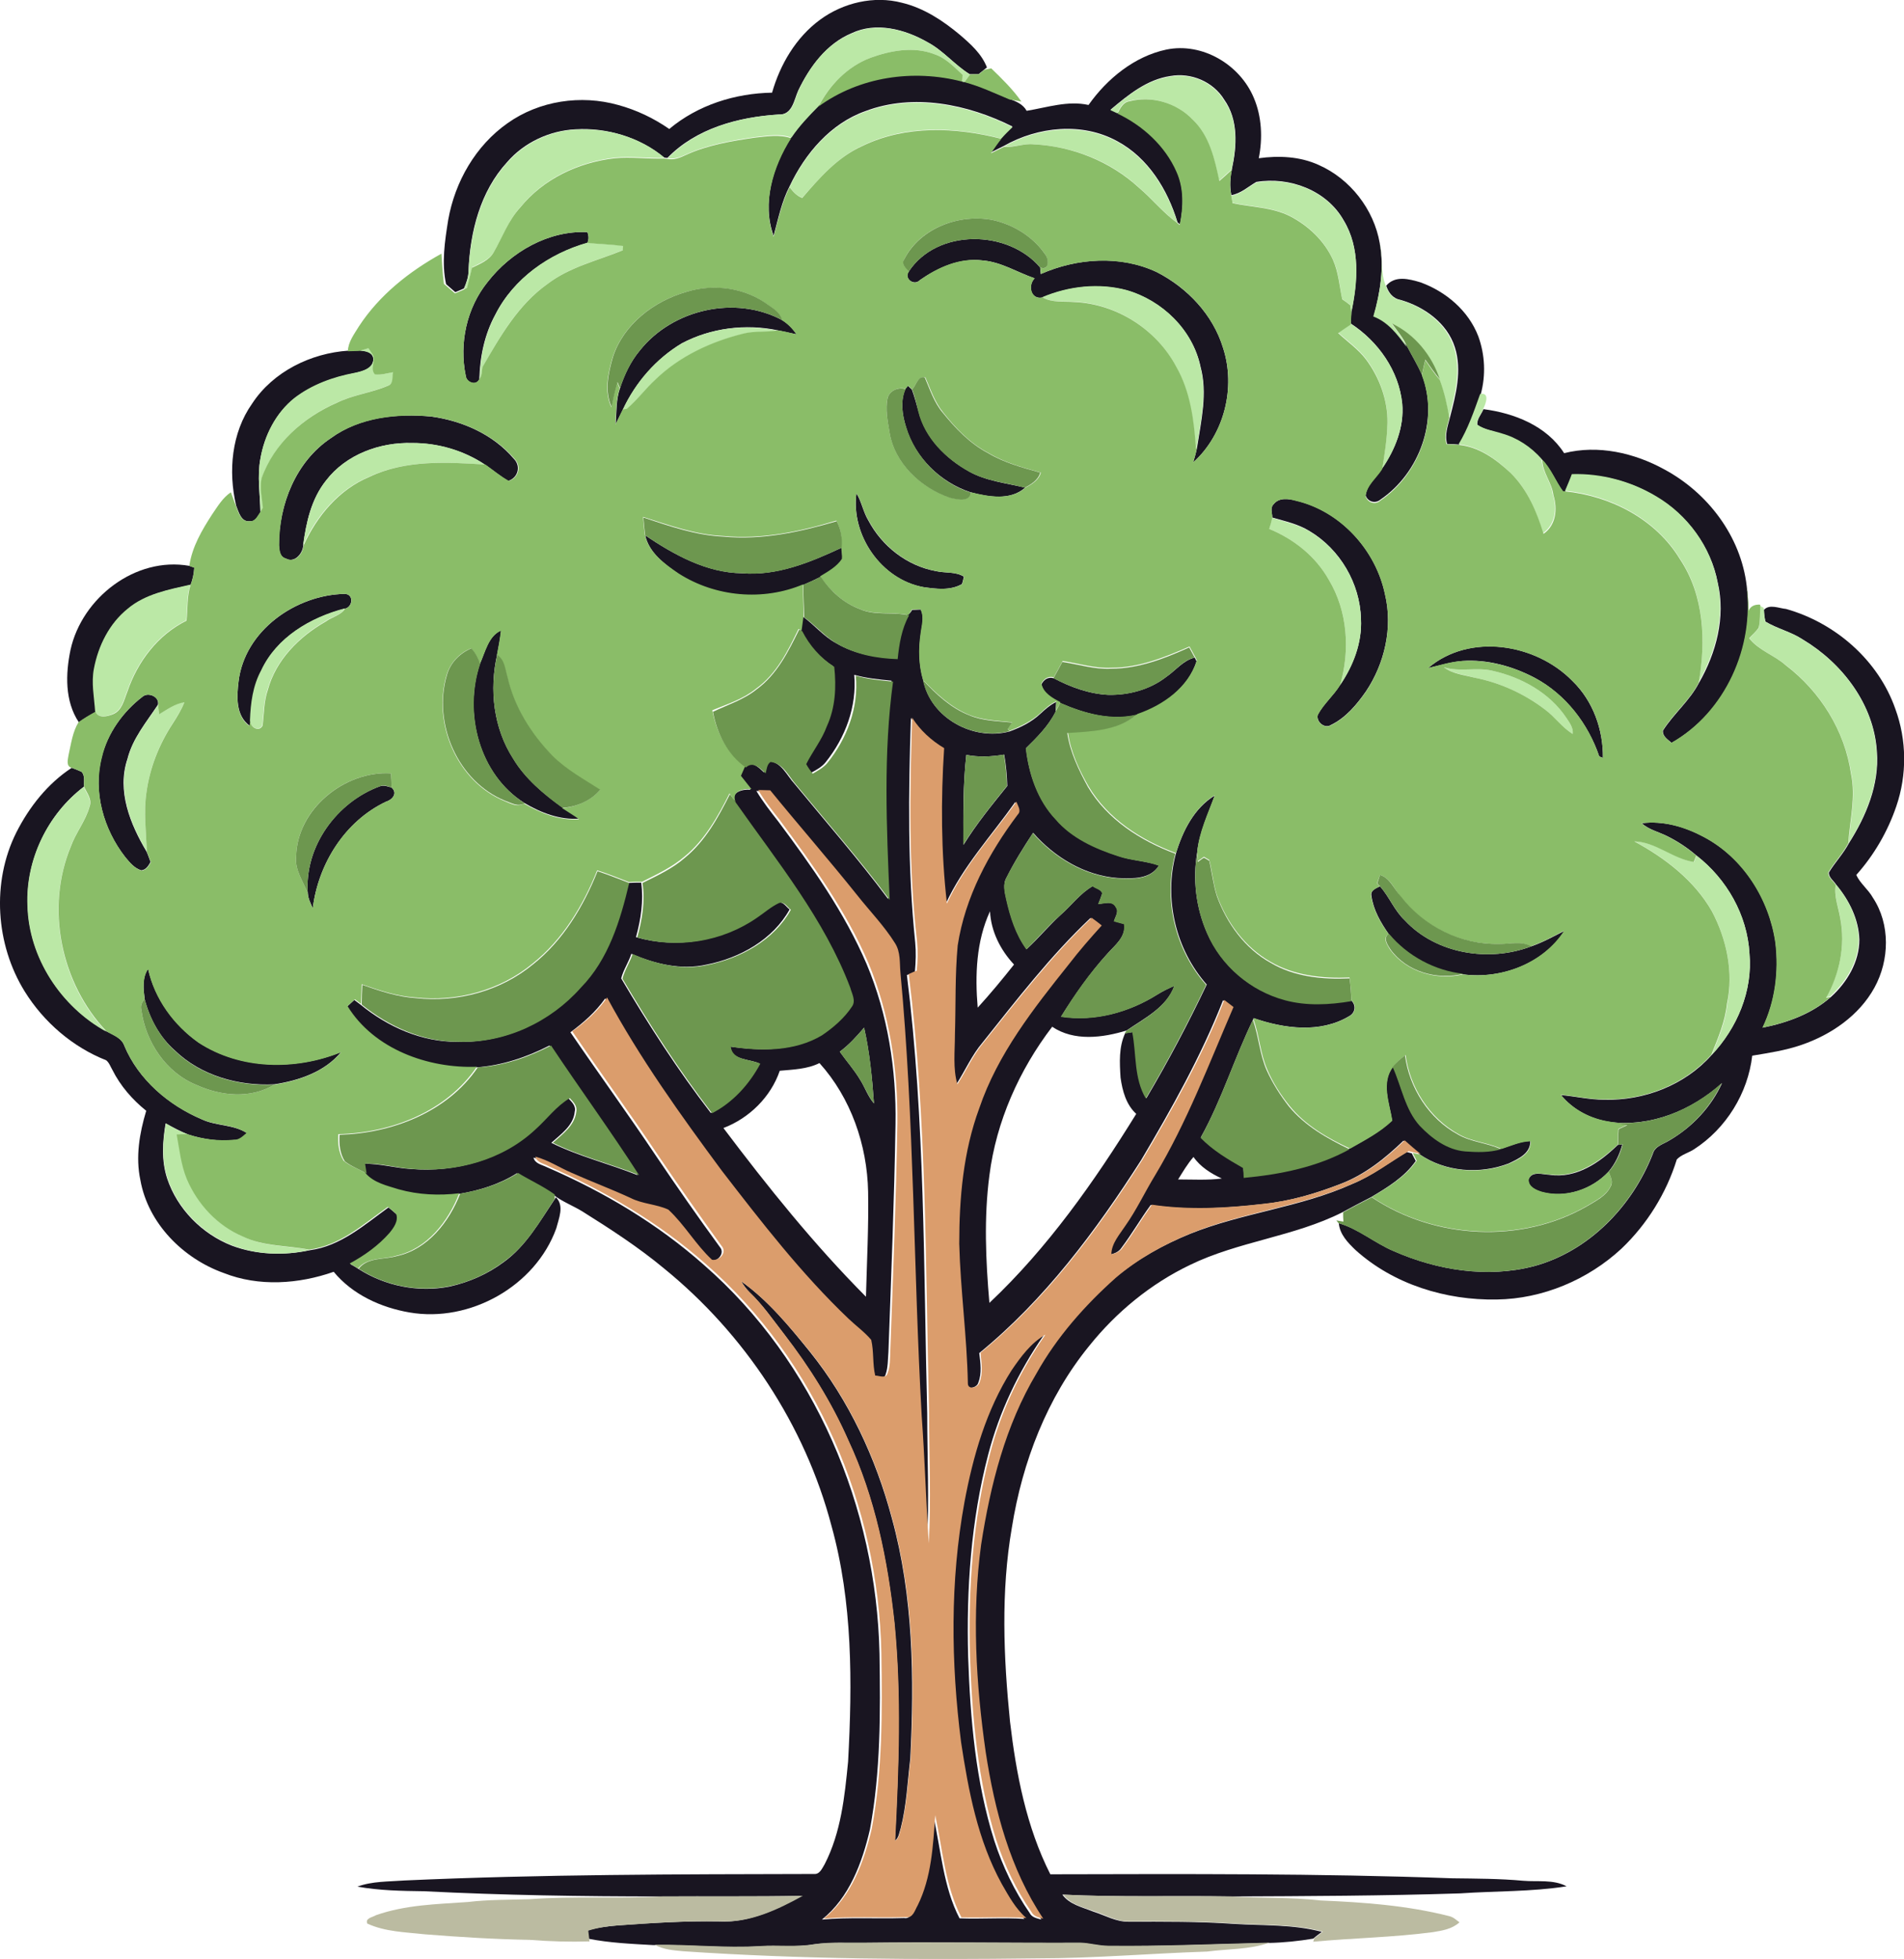 <?xml version="1.0" encoding="utf-8"?>
<!-- Generator: Adobe Illustrator 19.2.0, SVG Export Plug-In . SVG Version: 6.00 Build 0)  -->
<svg version="1.1" id="Layer_1" xmlns="http://www.w3.org/2000/svg" xmlns:xlink="http://www.w3.org/1999/xlink" x="0px" y="0px"
	 viewBox="0 0 618.5 636.3" enable-background="new 0 0 618.5 636.3" xml:space="preserve">
<g>
	<path fill="#191521" d="M266.4,6.4c7.5-5.5,17.5-7.9,26.6-5.5c7.1,1.7,13.3,5.8,18.8,10.4c3.5,3,7.1,6.2,8.8,10.6l-1,0.8
		c-0.4,0.4-1.3,1-1.7,1.4c-0.7,0-2.2,0-2.9,0c-4.9-3-8.6-7.7-13.7-10.4c-7.3-4.2-16.7-6.7-24.7-2.9c-8.1,3.4-13.6,10.9-17.3,18.6
		c-1.4,3.1-1.9,8-6.4,7.8c-13.1,0.8-26.8,4.5-36.1,14.1c-0.3,0-0.8-0.1-1-0.1c-7.9-6.6-18.6-9.8-28.8-9.2
		c-8.5,0.4-16.8,4.3-22.3,10.7c-8.7,9.5-12,22.6-12.5,35.2c0,2-0.7,4-1.5,5.8c-0.7,0.3-2.1,0.9-2.8,1.2c-1-0.9-2-1.7-3-2.6
		c-1.5-6.9-0.4-14,0.7-20.9c2.2-12.4,8.9-24.1,19.3-31.4c10.3-7.3,23.8-9.3,35.9-5.9c5.9,1.6,11.6,4.3,16.6,7.8
		c9.3-7.8,21.4-11.6,33.4-11.8C253.4,21,258.5,12.2,266.4,6.4z"/>
	<path fill="#191521" d="M353.6,34.1c6-8.5,14.9-15.8,25.3-18c11.7-2.4,23.9,4.9,28.4,15.7c2.6,6.1,2.9,13.1,1.6,19.6
		c6.5-0.9,13.4-0.6,19.5,2.2c10.2,4.5,17.9,14.4,19.8,25.4c1.5,7.9,0.1,16-1.9,23.6c4.8,1.8,7.8,5.9,10.8,9.9c1.6,3.1,3.4,6,4.8,9.2
		c5.6,14.6-0.8,32-13.5,40.6c-1.7,1.4-4.1,0.7-4.8-1.4c0.5-3.6,3.6-5.9,5.4-8.8c4.2-6.1,7.2-13.5,6.5-21c-1.1-10.7-7.8-20.2-16.7-26
		c0-1.3,0.1-2.6,0.2-3.9c2-9.8,2.9-20.7-2.5-29.6c-5.5-9.8-17.6-14.3-28.4-12.5c-2.6,1.5-4.9,3.7-8.1,4.3c-0.6-2.9-0.4-5.8,0.2-8.6
		c1.6-7.4,2.1-15.9-2.5-22.4c-3.6-5.9-10.8-8.9-17.5-7.7c-7.6,1.1-13.7,6.1-19.4,10.9c0.6,0.3,1.7,0.8,2.3,1.1
		c8.3,4,15.6,10.5,19.2,19c2.4,5.4,2.2,11.5,1,17.2l-0.8-0.7c-3.2-10.6-9.5-20.9-19.5-26.3c-11.4-6.3-25.8-4.8-36.9,1.5
		c-1.4,0.7-2.8,1.4-4.2,2.1c1.1-1.6,2.2-3.2,3.4-4.7c1.1-1.3,2.3-2.5,3.6-3.7c-14.6-7.3-32.2-10.9-47.8-5
		c-11.3,4-19.6,13.8-24.6,24.4c-2.6,5-3.7,10.6-5.2,16.1c-3.9-10.7-0.2-22.8,5.7-32c2.5-3.7,5.7-7,8.8-10.2
		c13.3-9.7,30.8-12.2,46.6-8.1c0.2,0.1,0.6,0.1,0.8,0.2c5.1,1.3,9.8,3.6,14.6,5.6c2.2,0.8,4.5,1.7,5.7,3.9
		C340.2,34.9,346.9,32.6,353.6,34.1z"/>
	<path fill="#191521" d="M158.4,91.6c7.6-9.8,19.8-16.8,32.4-16.2c0.5,1.2,0.5,2.4,0,3.5c-12.4,3.5-24,11.6-29.9,23.3
		c-3.5,6.4-5,13.7-5.2,21c-1.1,2.3-4.2,1-4.4-1.1C149.1,111.5,151.6,100,158.4,91.6z"/>
	<path fill="#191521" d="M295.2,88.2c9.2-14,32.2-13.7,42.7-1.3c0,0.5,0.1,1.6,0.2,2.1c11.8-5.2,25.9-6.2,37.7-0.6
		c9.9,5.1,18.2,13.8,21.5,24.6c4.2,12.9,0.4,28.1-9.7,37.2c0.5-1.7,1-3.4,1.3-5.1c1.3-8.5,3.4-17.4,1.1-25.9
		c-2.5-12-12.5-21.6-24-24.9c-9-2.4-18.8-1.3-27.3,2.3c-3.8,0.9-5-3.8-2.6-6.2c-5.6-1.9-10.8-5.3-16.9-5.8
		c-7.4-0.9-14.5,2.3-20.4,6.4C296.9,93,293.5,90.4,295.2,88.2z"/>
	<path fill="#191521" d="M450.3,92.8c2.9-3.4,7.4-2.2,11.1-1.1c8.3,3,15.6,9.2,18.8,17.5c2.2,6,2.5,12.7,0.8,18.9
		c-2,5.6-3.9,11.2-7,16.3c-1.3-0.1-2.6-0.2-3.9-0.2c-0.9-2.9,0.2-5.8,0.9-8.6c1.9-7.3,4-15.3,1.6-22.8c-2.5-7.9-10-13.2-17.7-15.4
		C452.3,96.9,451,94.9,450.3,92.8z"/>
	<path fill="#191521" d="M207.8,113.9c10.7-13.5,31.1-18.1,46.3-9.9c1.9,1.1,3.4,2.8,4.7,4.6c-2.1-0.4-4.1-0.9-6.1-1.3
		c-10.5-2.2-21.7-0.8-31.2,4.2c-8.3,5-15,12.7-19.1,21.4c-0.8,1.6-1.6,3.3-2.4,4.9c0.3-3.9,0.1-8,1.4-11.7
		C202.8,121.8,204.8,117.5,207.8,113.9z"/>
	<path fill="#191521" d="M81.9,131.1c6.8-10.4,19.1-16.4,31.3-17.2c1.2,0,2.4-0.1,3.7-0.1c1.6,0.2,3.8,0.4,4.3,2.3
		c0.6,3.5-3.4,4.5-6,5.1c-7,1.4-13.9,3.8-19.6,8.2c-6,4.8-9.7,12.1-11,19.6c-1.1,5.8-0.1,11.6,0,17.4c-0.9,1.3-1.6,3.1-3.5,2.9
		c-2.8,0.3-3.6-3.1-4.4-5.1C74.1,153.1,75.2,140.6,81.9,131.1z"/>
	<path fill="#191521" d="M294.1,126.3l0.8-1l1.3,1.2c0.9,2.4,1.5,4.8,2.2,7.2c2.2,8.6,8.9,15.3,16.5,19.5c5.6,3.1,12,3.7,18.1,5.2
		c-4.8,4.3-12,3-17.7,1.5c-9.8-3.2-18.1-11.3-21-21.2C293.1,134.8,292.4,130.3,294.1,126.3z"/>
	<path fill="#191521" d="M479.9,138c-0.2-1.9,1.3-3.4,2-5.1c10,1.3,20.5,5.4,26.2,14.3c11-2.8,22.8-0.1,32.6,5.3
		c14.1,7.6,24.8,21.7,26.7,37.8c2.8,19.7-6.8,41.1-24.4,51c-1.2-1.1-3-2.1-2.8-4c3.5-5.5,8.7-9.7,11.7-15.5
		c5.6-9.7,8.7-21.4,6.1-32.5c-2.2-11.6-9.8-21.9-19.9-27.9c-8.2-5-17.8-7.5-27.4-7.2c-0.7,1.9-1.5,3.7-2.3,5.5l-0.7-0.1
		c-2.4-3.3-3.9-7.2-6.7-10.2c-3.5-3.9-7.9-6.9-12.9-8.3C485.3,140,482.3,139.7,479.9,138z"/>
	<path fill="#191521" d="M107.5,142.3c9.3-6.8,21.4-8.1,32.6-7c10.1,1.4,20.1,5.8,26.8,13.7c2.4,2.4,1.4,6.2-1.8,7.2
		c-2.7-1.5-5-3.6-7.6-5.3c-6.9-4.6-15.3-7-23.6-7c-10.5-0.3-21.5,3.7-28,12.2c-4.8,6-6.5,13.7-7.4,21.1c-0.2,2.7-2.9,5.8-5.7,4.2
		c-1.9-0.5-2.1-2.6-2.2-4.3C90.6,163.9,96.1,149.9,107.5,142.3z"/>
	<path fill="#191521" d="M278.2,160.2c1.7,2.8,2.2,6.1,3.9,8.9c4.4,8.3,12.5,14.7,21.9,16.4c3,0.7,6.4,0.1,9.1,1.8
		c-0.1,0.6-0.4,1.8-0.6,2.4c-3.8,2.2-8.4,1.6-12.6,1C286.3,188.2,276.4,173.9,278.2,160.2z"/>
	<path fill="#191521" d="M413.7,163.8c1.8-2.3,4.9-1.8,7.3-1.2c14.4,3.4,25.9,16,28.9,30.4c2.6,10.8-0.1,22.5-6.2,31.6
		c-3,4.3-6.6,8.6-11.4,10.9c-2,1.3-4.9-1.1-4.2-3.4c1.9-3.5,5.1-6.2,7.2-9.6c4.3-6.3,7.2-13.8,6.8-21.5
		c-0.3-11.5-6.8-22.6-16.7-28.5c-3.7-2.3-8-3.2-12.1-4.4C413.3,166.7,412.5,165,413.7,163.8z"/>
	<path fill="#191521" d="M209.6,173.9c9.4,6.3,19.8,12.1,31.4,12.3c11.5,0.9,22.3-3.6,32.4-8.3c0.1,1.3,0.3,2.5,0.2,3.8
		c-1.7,2.6-4.5,4.1-7.1,5.7c-1.8,0.9-3.7,1.8-5.6,2.6c-13,5.5-28.5,4.1-40.4-3.5C216,183.3,210.9,179.7,209.6,173.9z"/>
	<path fill="#191521" d="M22.9,211.1c3.7-16.9,21.1-30.4,38.6-27.3c0.4,0.1,1.2,0.4,1.6,0.6c-0.1,1.9-0.5,3.8-1.2,5.6
		c-7.1,1.6-14.6,3-20.3,7.8c-6,4.8-9.6,12-10.9,19.5c-0.9,4.6,0.1,9.3,0.4,13.9c-1.9,1.1-3.8,2.2-5.5,3.4
		C21,227.7,21.3,218.8,22.9,211.1z"/>
	<path fill="#191521" d="M77.5,221.3c2-16.5,18.6-28.1,34.5-28.4c3,0.1,2.6,4.2,0.1,4.8c-11.2,2.9-22.3,9.3-27.2,20.2
		c-2.6,5-3.3,10.6-3.4,16.1c-0.1,0.5-0.3,1.4-0.3,1.8C76.5,232.5,76.9,226.2,77.5,221.3z"/>
	<path fill="#191521" d="M573,198.1c1.8-2,4.9-0.5,7.2-0.3c16,4.5,30,16.7,35.5,32.5c3.7,10.1,3.8,21.4,0.3,31.6
		c-2.8,8.2-7.2,15.8-13,22.3c1.2,2.7,3.9,4.7,5.4,7.4c5.7,8.6,5.4,20.3,0.5,29.2c-5,9.1-14.1,15.3-23.7,18.6
		c-5.2,1.8-10.6,2.6-16,3.5c-1.4,12.2-8.5,23.7-18.9,30.4c-1.8,1.2-4.1,1.7-5.6,3.3c-3.4,11-9.7,21.1-18,29
		c-10.9,10.1-25.6,16.3-40.5,16.5c-16.5,0.3-33.5-4.9-45.9-16.1c-2.5-2.4-5.1-5.1-5.4-8.7c6.5,1.9,11.7,6.5,17.9,9.1
		c14.1,6.2,30.3,8.8,45.4,4.9c17.9-4.8,32.1-19.5,38.7-36.5c0.7-2.6,3.6-3.2,5.6-4.5c7.3-4.3,13.4-10.8,16.9-18.5
		c-9.8,8.8-23.1,14.4-36.5,12.6c-6.1-0.9-11.9-3.9-15.8-8.7c4.7,0.4,9.2,1.5,13.9,1.5c13,0.4,26.3-4.7,35-14.5
		c8.3-8.8,13.4-20.8,12.3-33c-0.7-12.5-7.4-24.2-17.2-31.8c-2.9-2.5-6.1-4.6-9.5-6.3c-2.8-1.4-6-2.1-8.3-4.2c7-0.9,14,1.1,20.1,4.4
		c12.9,6.7,21.4,20.3,23.4,34.5c1.1,9.3-0.1,19-4.2,27.5c8-1.6,16-4.5,22.2-10c5.2-4.7,9.2-11.4,9.2-18.6
		c-0.2-6.6-3.3-12.8-7.5-17.8c-0.8-1.3-2.5-2.4-2.4-4c2-3.3,4.7-6.1,6.5-9.5c5.6-8.8,9.9-19,9.1-29.7c-0.9-15.3-11.2-28.8-24.1-36.5
		c-3.8-2.5-8.3-3.5-12.1-5.8C573.2,200.6,573,199.4,573,198.1z"/>
	<g>
		<path fill="#191521" d="M296.3,198.1c0.7,0,2.1-0.1,2.8-0.1c1.3,2.6,0.3,5.4,0,8.1c-0.7,4.9-0.6,10,0.8,14.8
			c2.4,12.3,16.2,19.8,28,16.7c3.6-1.3,7.1-3,10-5.7c1.6-1.5,3.2-2.9,5.2-3.9c0,0.8-0.2,2.4-0.2,3.2c-2.3,4.6-6,8.3-9.6,11.8
			c0.9,8.4,3.8,16.8,9.7,23.1c5.2,6,12.8,9.4,20.2,11.9c4.3,1.5,9,1.6,13.3,3.1c-2.8,4.6-8.7,4.3-13.4,4.1
			c-10.7-0.8-20.5-6.7-27.5-14.7c-3.1,4.7-6.1,9.5-8.6,14.5c-1.3,2.2-0.6,4.7-0.1,7c1.3,5.7,3.1,11.5,6.6,16.3
			c3.8-3.5,7.1-7.5,10.9-11c3.6-3.1,6.4-7.1,10.6-9.5c0.9,0.8,2.7,1,3.1,2.3c-0.4,1.2-0.8,2.3-1.3,3.5c1.9-0.1,4.6-1.2,5.7,1
			c1.1,1.5-0.2,3.1-0.6,4.6c1.1,0.3,2.2,0.6,3.3,0.9c0.6,4.2-2.9,6.8-5.4,9.6c-5.7,6.3-10.6,13.3-15.1,20.5
			c10.8,1.7,22.1-1.4,31.3-7.2c1.8-1.1,3.6-2,5.5-2.8c-2.5,7-9.7,10.5-15.5,14.5c-7.8,2.4-17.1,3.6-24.2-1.2
			c-10.7,14-18.2,30.8-20.4,48.3c-1.8,13.7-1.2,27.6,0,41.4c18.9-17.8,34.1-39.4,47.7-61.4c-3.3-3-4.5-7.5-5.1-11.8
			c-0.3-4.8-0.6-9.9,1.5-14.4c0.6-0.1,1.9-0.3,2.5-0.4c1.4,7.2,0.5,15,4.4,21.5c7.1-12,13.6-24.3,19.6-36.9
			c-10.1-11.4-14-27.9-10-42.6c2.2-7.3,5.9-14.7,12.6-18.8c-2.2,6.1-5,12-5.7,18.4c-1.5,8.8-0.4,18,3.2,26.2
			c4.6,10.5,14.1,18.8,25.2,21.6c7,2,14.5,1.6,21.6,0.3c1.7,1.6,1.4,4.1-0.7,5.2c-9.4,5.6-21.1,4-31,0.6l-0.1,0.4
			c-6.1,12.5-10.2,26.1-17,38.3c4,4.1,8.9,7,13.8,9.7c0.1,0.8,0.1,2.4,0.2,3.2c11.9-1.1,23.9-3.5,34.4-9.3c4.8-2.7,9.8-5.3,13.7-9.1
			c-0.9-5.7-3.7-12.3,0.3-17.5c2.9,6.4,4,13.8,8.8,19.1c3.9,4.1,8.8,7.8,14.7,8.3c3.9,0.3,7.9,0.4,11.7-0.7c3.1-1,6.1-2.4,9.4-2.5
			c0.1,4.1-3.9,5.8-7,7.3c-9.4,3.6-20.6,2.8-29-3c-1.8-1.4-3.5-2.9-5.2-4.4c-5.9,5.7-12.5,11-20.3,14c-8.2,3.2-16.6,5.7-25.4,6.6
			c-12.1,1.4-24.4,2.1-36.4,0.3c-3.3,4.5-6.1,9.4-9.5,13.9c-0.8,1.3-2.3,1.9-3.7,2.2c0.2-3.7,2.7-6.4,4.6-9.3
			c3.7-5.2,6.4-10.9,9.6-16.3c10.4-17.3,17.5-36.3,25.5-54.7c-1-0.8-2-1.5-3-2.3c-7.1,18.1-16.7,35.2-26.6,51.9
			c-14.7,23-31.3,45.3-52.6,62.7c0.4,3.2,0.9,6.5-0.3,9.6c-0.4,1.7-3.9,2.6-3.8,0.2c-0.2-15.1-2.3-30.1-2.8-45.2
			c0-14.9,1.3-30,6.5-44c6.1-17.6,17.8-32.4,29.2-46.9c3.3-4.3,6.9-8.5,10.6-12.5c-1.1-0.8-2.2-1.6-3.3-2.5
			c-13,12.3-23.9,26.5-35,40.4c-3.5,4.1-5.7,9.2-8.6,13.7c-1.4-5.3-0.7-10.8-0.8-16.1c0.4-9.7,0-19.4,0.9-29
			c2.4-15.6,10-30,19.5-42.5c1.3-1.3-0.1-2.9-0.4-4.2c-7.7,10.9-17,20.9-22.6,33.1c-1.9-16.7-2-33.7-0.9-50.5
			c-4.2-2.5-7.7-5.8-10.4-9.9c-0.8,24.3-1.1,48.7,1.4,72.9c0.3,3.1,0.2,6.3-0.1,9.5c-0.6,0.3-1.9,0.9-2.6,1.1
			c5.9,47.2,5.4,94.9,6.6,142.4c0,14.2,0.7,28.3-0.1,42.5c-0.9-13.8-1.3-27.6-2.3-41.4c-2.7-47.9-2.5-96-6.9-143.9
			c-0.3-3.3,0.1-6.9-1.8-9.7c-3.5-5.6-8.2-10.4-12.3-15.6c-9.2-11.5-18.9-22.5-28.2-34c-1,0-2.9,0-3.9-0.1c2.1,3.5,4.6,6.7,7.1,9.9
			c10.9,14.6,21.5,29.5,28.7,46.3c6.9,16.4,9.7,34.3,9.4,52c-0.4,24.7-1.4,49.3-2.3,74c-0.2,2.4-0.1,5-0.9,7.3
			c-0.5,1.9-2.7,0.8-4,0.7c-0.9-3.8-0.3-7.8-1.3-11.6c-2.2-2.6-5-4.5-7.4-6.9c-15.3-14.6-28.2-31.3-41.1-48
			c-13.3-18.1-26.6-36.4-37.3-56.3c-3.1,4.4-7.1,7.9-11.3,11c9.2,13.5,18.8,26.7,27.9,40.3c6.7,9.9,13.5,19.7,20.6,29.4
			c1.9,2.1-0.8,5-3.1,4.5c-5.3-5-8.9-11.4-14.2-16.3c-3.9-1.8-8.4-1.8-12.3-3.8c-6.3-2.9-12.7-5.3-19-8.1c-4-1.8-7.7-4.2-11.9-5.3
			c0.5,2,2.7,2.3,4.3,3.1c18.5,8,36,18.4,51.1,31.8c36,31.4,56,78.8,57,126.2c0.3,19,0.4,38.3-3.1,57.1
			c-2.5,10.8-6.7,22.2-15.6,29.3c8.9-0.8,17.8-0.2,26.7-0.5c2.3,0.4,2.9-2.3,3.8-3.8c4.5-9.1,5-19.4,5.7-29.3
			c2.5,11.1,3.2,23,8.5,33.2c7,0.3,14.1-0.3,21.1,0.2c-3.6-3-5.8-7.2-8-11.1c-7.7-14.1-10.8-30.2-13.2-46c-3.3-25.9-3.6-52.3,1.1-78
			c2.7-14.9,7-29.9,15.3-42.8c3-4.4,6.2-8.9,11-11.6c-8.2,11.8-14.4,24.9-18,38.7c-5.6,21.4-7.1,43.7-6.5,65.7
			c0.7,20.1,2.4,40.4,8.5,59.7c2.7,8.3,6.5,16.3,11.5,23.5c0.7,1.4,2.3,1.7,3.8,2.1c-10.8-16-15.8-35.1-18.7-54.1
			c-3.2-22.2-4.5-44.9-1.5-67.3c3-19.3,8-38.7,18-55.7c6.6-11.8,15.8-22.1,25.8-31.1c7.3-6.2,15.8-10.9,24.6-14.5
			c17.1-6.9,35.9-8.6,52.7-16.2c6.4-2.6,11.9-6.9,17.8-10.4c0.4,0.1,1.2,0.3,1.6,0.4c0.3,0.6,1,1.9,1.3,2.5
			c-3.6,5.2-9.2,8.6-14.6,11.8c-3.1,1.6-6.2,3.2-9.3,4.9c-15.7,7.9-33.7,9.4-49.5,17.1c-12.7,6.1-23.9,15.3-32.7,26.3
			c-13.7,16.8-21.7,37.7-25.1,59c-3.6,20.8-2.7,42.1-0.6,63c2,17,5.3,34.2,13.1,49.6c43.5-0.1,87.1-0.3,130.6,1.3
			c7.7,0.1,15.4,0.1,23,0.8c4.7,0.4,9.8-0.5,14.1,1.8c-11.4,1.8-23,1.5-34.6,2.3c-24.9,0.8-49.9,0.9-74.8,1
			c-18.1-0.3-36.3,0.3-54.4-0.6c2.3,3.2,6.5,4.1,10,5.5c3.8,1.2,7.5,3.4,11.6,3.3c11.4,0,22.7-0.1,34.1,0.7
			c9.5,0.6,19.3,0.1,28.6,2.6c-0.9,0.7-1.9,1.4-2.8,2.2c-4.8,0.8-9.6,1.3-14.5,1.4c-17.4,0.4-34.9,1.2-52.4,1c-3,0-5.9-0.9-8.9-1
			c-23.4,0.1-46.7-0.3-70.1,0c-5.5,0.1-11-0.3-16.5,0.5c-5.8,1-11.7,0.2-17.6,0.6c-11.4,0.7-22.8-0.6-34.3-0.4
			c-7.1-0.4-14.3-0.7-21.3-2.1c-0.1-0.9-0.2-1.7-0.3-2.6c3.2-1,6.5-1.4,9.8-1.7c11-0.8,22-1.5,33.1-1.3c9.6,0.5,18.6-3.8,26.8-8.3
			c-15.2,0.3-30.4,0.1-45.6,0.2c-25.7,0-51.4-0.4-77.1-1.7c-7.2-0.1-14.4-0.2-21.6-1.5c4.9-1.8,10.2-1.6,15.4-2
			c44.3-2,88.6-2,132.9-2.1c1.9,0.2,2.7-1.9,3.5-3.2c5.3-10.3,6.5-22,7.6-33.3c1.4-25.6,1.5-51.8-5.4-76.6
			c-8.6-32.7-28.2-62.3-54.4-83.6c-8.3-6.9-17.4-12.8-26.5-18.5c-3.1-1.9-6.6-3.2-9.4-5.4c-3.7-2.8-8-4.6-11.9-7
			c-5.7,3.6-12.2,5.6-18.8,6.7c-6.6,0.8-13.3,0.6-19.7-1.3c-3.8-1.1-8.1-2.1-10.8-5.3c-0.1-0.8-0.4-2.4-0.5-3.2
			c5.2-0.1,10.3,1.4,15.4,1.7c14.3,1.2,29.3-2.9,39.9-12.8c3.8-3.3,6.8-7.6,11.2-10.2c1.1,1.2,2.6,2.5,2.1,4.4
			c-0.4,4.5-4.5,7.3-7.6,10.1c8.9,4.4,18.7,6.8,28,10.5c-9.2-14.3-19.2-27.9-28.6-42.1c-7.4,3.8-15.4,6.5-23.8,7.1
			c-15.8,0.6-33.5-5.7-42-19.7c0.8-0.7,1.6-1.5,2.4-2.2c0.5,0.4,1.5,1.1,2,1.5c8.9,7.3,20,12.2,31.6,12.1c15,0.4,29.8-6.4,39.6-17.6
			c9-9.2,12.8-21.8,15.7-34c1.4-0.1,2.9-0.1,4.3-0.1c0.8,5.9-0.1,11.9-1.7,17.7c13.1,3.8,27.8,1.4,38.9-6.4c2.4-1.6,4.6-3.6,7.2-4.8
			c1.7-0.5,2.6,1.3,3.8,2.2c-5.4,9.8-16.2,15.8-26.9,17.9c-8.3,1.9-16.9-0.2-24.5-3.5c-0.9,2.8-2.6,5.2-3.3,8
			c8.9,15.1,18.4,29.8,29.1,43.7c6.9-3.4,12.1-9.4,15.7-16.1c-3.3-1.5-9.1-1-9.6-5.5c9.9,1.5,20.7,1.6,29.6-3.7
			c3.8-2.5,7.3-5.6,9.8-9.4c1.3-1.9,0-4.2-0.6-6.1c-8.4-22.2-23.6-40.8-37.1-60c-1.5-3.5,2.6-4.4,5.1-4.2c-1.1-1.4-2.3-2.9-3.4-4.3
			c0.4-1.1,0.9-2.2,1.4-3.2c2.4-2.1,4.7,0.3,6.4,1.9c0.4-1.3,0.4-2.9,1.6-3.7c4.1,0.4,5.8,4.7,8.3,7.4
			c10.2,12.4,20.8,24.5,30.4,37.4c-1-23.6-2-47.4,1.1-70.9c-4.1-0.4-8.2-0.8-12.1-1.9c0.9,10.3-2.9,20.4-9.3,28.4
			c-1.2,1.5-3,2.5-4.7,3.4c-0.8-0.9-1.5-2-2.1-3.1c2.1-4.2,5.1-7.9,6.7-12.3c2.7-6,3-12.8,2.4-19.3c-4.5-2.8-8-6.9-10.4-11.6
			c0.2-1.5,0.4-3,0.6-4.5c3.8,2.7,6.8,6.5,10.9,8.7c5.9,3.5,12.8,4.7,19.5,4.9c0.4-4.9,1.3-9.8,3.7-14.2
			C295.5,199.5,296,198.6,296.3,198.1z M313.9,245.2c-1.1,9.7-1,19.4-0.9,29.2c4.2-6.8,9.2-12.9,14.2-19.1c-0.1-3.4-0.4-6.8-1-10.2
			C322.1,245.8,318,246,313.9,245.2z M317.6,327.3c4.1-4.5,8-9.2,11.8-14c-4.4-4.7-7.5-10.8-7.8-17.3
			C317.1,305.7,316.7,316.8,317.6,327.3z M272.8,341.6c2.2,3.1,4.7,5.9,6.6,9.1c1.6,2.5,2.5,5.4,4.5,7.7c-0.6-8.3-1.4-16.5-3.2-24.6
			C278.3,336.6,275.8,339.4,272.8,341.6z M253.3,347.8c-2.9,8.5-9.9,15.4-18.3,18.6c14.4,19.1,29.4,37.8,46.3,54.8
			c0.3-11.4,0.9-22.7,0.7-34.1c-0.3-15.2-5.6-30.5-15.8-41.8C262.2,347.3,257.6,347.4,253.3,347.8z M382.7,383.1
			c4.7,0,9.5,0.3,14.2-0.3c-3.5-1.6-7-3.8-9.2-7C385.7,378.1,384.2,380.7,382.7,383.1z"/>
	</g>
	<path fill="#191521" d="M155.9,215.6c1.7-3.8,2.7-9,6.9-10.9c-0.3,2.7-0.8,5.3-1.3,7.9c-2.6,11.4-1.2,23.9,5.2,33.8
		c3.9,6.5,9.9,11.5,16,15.9c1.8,1.2,3.7,2.4,5.5,3.6c-6.3,0.5-12.5-1.9-17.9-5.1C155.7,251.6,150.5,231.7,155.9,215.6z"/>
	<path fill="#191521" d="M463.9,217c13.5-11.5,35-8,46.9,4.2c6.7,6.5,10,15.8,9.9,25c-0.3-0.1-0.9-0.4-1.2-0.5
		c-3.6-10.6-10.9-20.1-20.9-25.5c-7.2-3.8-15.5-6.1-23.6-5.5C471.3,215,467.6,216.2,463.9,217z"/>
	<path fill="#191521" d="M378.8,219.9c3.1-2.1,5.5-5.4,9.3-6.3l0.6,1.2c-2.8,8.8-11,14.5-19.3,17.4c-8.5,2-17.1-0.4-24.9-3.8
		c-2.5-1.3-5.6-3-6.2-6.1c0.8-1.6,2.2-2.5,4-2c5.5,2.9,11.5,5.1,17.8,5.4C366.7,225.8,373.5,224,378.8,219.9z"/>
	<path fill="#191521" d="M46.3,226.3c1.8-1.6,5.6,0,5,2.6c-3.7,5.6-8.2,10.9-9.9,17.6c-3.5,10.4,0.9,21.2,6.2,30.1
		c0.5,1.1,0.9,2.3,1.3,3.4c-0.7,1.2-1.4,2.5-3,2.7c-2.3-0.7-3.8-2.6-5.3-4.4c-7-9-10.4-21.1-7.6-32.3
		C34.9,238.2,39.9,231.2,46.3,226.3z"/>
	<path fill="#191521" d="M5.3,270.4c4.2-8.3,10.2-15.9,18-21c1.1,0.4,2.1,0.8,3.2,1.3c1.2,1.3,0.7,3.3,0.8,4.8
		c-11.8,8.9-18.9,23.7-18.3,38.5c0.4,17,10.8,32.9,25.6,41c2.2,1.2,4.9,2.1,5.8,4.7c4.6,11,14.4,19.3,25.2,23.9
		c4.7,2.2,10.3,1.6,14.7,4.5c-1.2,1-2.4,2.3-4.1,2.2c-5.1,0.5-10.2-0.2-15.1-1.8c-2.5-1-4.9-2.3-7.3-3.6c-1,5.9-1.4,12.1,0.5,17.9
		c3.3,9.9,11.3,18,21,21.8c8,3,16.9,3.3,25.3,1.5c10-1.3,17.7-8.2,25.6-13.9c0.9,0.7,1.8,1.5,2.7,2.3c0.8,2.3-0.8,4.5-2.2,6.2
		c-3.6,4.1-8.1,7.3-12.9,9.9c0.9,0.5,1.8,1,2.7,1.6c8.6,5.5,19.4,7.7,29.5,5.7c6.4-1.4,12.5-4.1,17.7-8c7.2-5.2,11.6-13.1,16.5-20.4
		l0.4-0.6c2.8,2.8,0.9,6.9,0.1,10.1c-6.8,18.8-28.1,30.7-47.7,27.3c-9.3-1.6-18.5-5.8-24.6-13.2c-11.4,4-24.3,4.9-35.7,0.4
		c-13.2-4.7-24.6-16.1-27.1-30.2c-1.6-7.5-0.3-15.2,1.9-22.5c-4.5-3.6-8.4-8.1-11-13.3c-0.6-1-1-2.3-2-3.1
		c-10.9-4.3-20.3-12.4-26.5-22.4C-1.4,306.8-2.8,286.6,5.3,270.4z"/>
	<path fill="#191521" d="M123.4,255.4c1.3-0.5,2.6,0.1,3.8,0.4c2.1,1.9,0.2,4-1.8,4.6c-13.3,6.3-22,20.1-23.8,34.6
		c-0.7-1.6-1.5-3.1-1.6-4.8C98.8,275,109.4,260.5,123.4,255.4z"/>
	<path fill="#191521" d="M445.5,291c-0.4-1.8,1.5-2.5,2.8-3.1c3,3.4,4.7,7.9,8,11c10.2,11,27.4,13.7,41.1,8.5
		c3.8-1.3,7.4-3.3,10.9-5.1c-7,10.7-20.5,15.8-32.9,14.2c-9.3-1-18.2-5.8-24.2-13C448.5,299.7,446.1,295.5,445.5,291z"/>
	<path fill="#191521" d="M47,324.6c-0.4-3.2-0.9-7.1,1.1-9.9c2.2,9.7,8.4,18.2,16.4,23.9c13.6,8.8,31.5,9.1,46.3,3.1
		c-5.2,6.4-13.7,9.3-21.7,10.5c-11.6,0.6-23.8-2.8-32.3-11C51.9,336.9,48.7,331,47,324.6z"/>
	<path fill="#191521" d="M503.4,381.6c8.6,1.3,16.3-4,22.1-9.7c0.4-0.1,1.2-0.1,1.5-0.2c-0.9,3.3-2.3,6.3-4.5,8.9
		c-5.4,5.8-14,8.7-21.7,6.6c-1.9-0.6-4.4-1.6-4.3-4C497.5,380.2,501.1,381.5,503.4,381.6z"/>
	<path fill="#191521" d="M240.8,416.2c8.7,6.2,15.6,14.6,22.3,22.9c12.7,15.8,21.4,34.5,26.6,54c7,25.4,7.3,52,6,78.1
		c-0.9,7.5-1.2,15.2-3.1,22.6c-0.5,1.4-0.6,3.2-1.9,4.1c1.2-23.6,2.1-47.3-0.2-70.8c-2.2-20.3-6.3-40.7-15-59.3
		c-5.4-12.3-12.6-23.7-20.8-34.4c-3.6-4.7-7-9.6-11.3-13.7C242.4,418.6,241.5,417.5,240.8,416.2z"/>
</g>
<g>
	<path fill="#BBE8A6" d="M276.7,10.9c8-3.8,17.3-1.3,24.7,2.9c5.1,2.7,8.8,7.4,13.7,10.4c-0.4,0.6-1.4,1.9-1.8,2.5
		c-0.2,0-0.6-0.1-0.8-0.2c0-0.5,0.1-1.6,0.2-2.2c-2.8-2.6-5.5-5.5-9.2-6.7c-6.7-2.6-14.2-1.2-20.8,1.2c-7.4,2.8-13.2,8.8-16.8,15.7
		c-3.2,3.2-6.3,6.5-8.8,10.2c-3.8-1.4-7.8-0.6-11.7-0.2c-7.6,1.1-15.3,2.4-22.4,5.6c-1.9,0.9-4,1.7-6.1,1.3
		C226.3,41.7,240,38,253,37.2c4.5,0.3,5-4.7,6.4-7.8C263,21.7,268.5,14.2,276.7,10.9z"/>
	<path fill="#BBE8A6" d="M360.7,35.8c5.7-4.8,11.8-9.8,19.4-10.9c6.7-1.3,14,1.8,17.5,7.7c4.7,6.5,4.1,15,2.5,22.4
		c-1.4,1.3-2.8,2.5-4.1,3.7c-1.5-7.1-3.2-14.8-8.7-20c-5.2-5.3-13.3-7.7-20.5-5.9c-2.1,0.3-3,2.3-3.9,4
		C362.4,36.6,361.3,36,360.7,35.8z"/>
	<path fill="#BBE8A6" d="M281.1,36.3c15.6-5.9,33.2-2.3,47.8,5c-1.2,1.2-2.5,2.4-3.6,3.7c-14.8-3.8-31.1-4.6-45.1,2.3
		c-8,3.6-13.9,10.4-19.6,16.9c-1.8-0.6-3-2-4.1-3.5C261.5,50.1,269.8,40.3,281.1,36.3z"/>
	<path fill="#BBE8A6" d="M164.8,52.8c5.6-6.4,13.8-10.3,22.3-10.7c10.2-0.6,20.9,2.5,28.8,9.2c-5.3,0.2-10.7-0.6-16-0.1
		c-11.8,1.3-23.3,6.7-30.8,16c-3.9,4.2-5.7,9.7-8.6,14.5c-1.5,2.7-4.5,3.7-7.1,5.1c-0.5,2.2-1,4.4-1.6,6.5c-0.3,0.2-0.8,0.5-1.1,0.6
		c0.8-1.8,1.5-3.8,1.5-5.8C152.8,75.5,156.1,62.3,164.8,52.8z"/>
	<path fill="#BBE8A6" d="M326.1,47.6c11.1-6.3,25.5-7.8,36.9-1.5c10,5.4,16.2,15.7,19.5,26.3c-4.6-3.3-8.1-7.8-12.4-11.4
		c-9.2-8.6-21.6-13.5-34.1-14.1C332.6,46.5,329.4,47.9,326.1,47.6z"/>
	<path fill="#BBE8A6" d="M400,63.6c3.1-0.6,5.4-2.8,8.1-4.3c10.8-1.9,22.9,2.6,28.4,12.5c5.4,8.9,4.6,19.8,2.5,29.6
		c-0.1-0.6-0.3-1.8-0.4-2.4c-0.9-0.6-1.8-1.3-2.6-1.9c-0.9-4.3-1.1-8.8-3-12.8c-2.8-6.2-8-11.1-14-14.2c-5.8-2.9-12.4-2.9-18.6-4.2
		C400.3,65.1,400.1,64.3,400,63.6z"/>
	<path fill="#BBE8A6" d="M161,102.1c5.9-11.7,17.4-19.8,29.9-23.3c3.8,0.5,7.8,0.6,11.6,1c0,0.3-0.1,1-0.1,1.4
		c-8.2,3.4-17.2,5.4-24.4,10.9c-9.6,6.7-15.5,17-21.1,26.9c-0.4,1.3-0.2,2.9-1.1,4C156,115.8,157.5,108.6,161,102.1z"/>
	<path fill="#BBE8A6" d="M448.2,79.1c1.2,4.5,0.1,9.4,2,13.8c0.7,2.1,2.1,4.1,4.4,4.5c7.7,2.2,15.2,7.5,17.7,15.4
		c2.4,7.5,0.4,15.4-1.6,22.8c-0.7-4.2-1.6-8.3-3.1-12.3c-2.5-7.8-8-14.6-15.5-18.1c1.8,2.4,3.7,4.7,4.8,7.5c-2.9-4-6-8.1-10.8-9.9
		C448.4,95,449.7,87,448.2,79.1z"/>
	<path fill="#BBE8A6" d="M338.6,96.5c8.6-3.6,18.3-4.7,27.3-2.3c11.6,3.3,21.6,12.9,24,24.9c2.3,8.6,0.2,17.4-1.1,25.9l-0.4,0.7
		c-0.6-9.1-1.9-18.6-6.4-26.7c-6.4-12.1-19.4-20.4-33.1-21C345.5,97.7,341.7,98.4,338.6,96.5z"/>
	<path fill="#BBE8A6" d="M434.7,108c1.4-0.9,2.7-1.9,4.1-2.8c8.9,5.8,15.7,15.3,16.7,26c0.6,7.5-2.3,14.9-6.5,21
		c0.8-5,1.6-10,1.7-15.1c0.1-7.4-2.6-14.7-7-20.6C441.2,113.2,437.7,110.8,434.7,108z"/>
	<path fill="#BBE8A6" d="M221.4,111.6c9.5-5.1,20.7-6.4,31.2-4.2c-3.8,0.7-7.6,0.1-11.3,1.1c-10.4,2.6-20.4,7.3-28.3,14.8
		c-3.3,3-6,6.6-9.4,9.6l-1.3,0.2C206.4,124.2,213.1,116.5,221.4,111.6z"/>
	<path fill="#BBE8A6" d="M116.8,113.9c1-0.3,2-0.6,3-0.9c0.4,0.6,0.8,1.2,1.2,1.8c1.5,2-0.8,4.8,0.9,6.7c2,0.4,3.9-0.3,5.9-0.7
		c-0.4,1.5,0.2,3.8-1.7,4.4c-5.3,2.3-11.3,3-16.5,5.5c-10.9,4.7-20.5,13.2-24.5,24.5c-0.7,3.2,0.1,6.4,0.4,9.6
		c-0.2,0.4-0.7,1.1-0.9,1.5c-0.1-5.8-1.1-11.6,0-17.4c1.3-7.5,5-14.8,11-19.6c5.7-4.4,12.6-6.9,19.6-8.2c2.6-0.5,6.6-1.6,6-5.1
		C120.6,114.3,118.4,114,116.8,113.9z"/>
	<path fill="#BBE8A6" d="M473.8,144.3c3.1-5.1,5-10.7,7-16.3c3.3-0.7,1.8,3.3,1,4.8c-0.6,1.7-2.1,3.3-2,5.1c2.4,1.7,5.4,2,8.1,2.9
		c5,1.4,9.5,4.4,12.9,8.3c0,4.1,3.1,7.4,3.6,11.5c1.5,4.4,0.9,9.8-3.2,12.6c-2.2-7.2-5.1-14.5-10.7-19.8
		C486,149.1,480.4,145,473.8,144.3z"/>
	<path fill="#BBE8A6" d="M105.9,156.1c6.5-8.5,17.5-12.5,28-12.2c8.3-0.1,16.7,2.4,23.6,7c-12.6-0.8-25.9-1.6-37.7,4
		c-9.9,4.1-17.1,12.8-21.4,22.3C99.5,169.8,101.1,162.1,105.9,156.1z"/>
	<path fill="#BBE8A6" d="M510.6,154c9.6-0.3,19.2,2.3,27.4,7.2c10.2,6,17.7,16.3,19.9,27.9c2.5,11.1-0.6,22.8-6.1,32.5
		c2.4-13.6,1.8-28.4-6.1-40.2c-7.9-12.9-22.5-20.5-37.3-22C509.1,157.7,509.9,155.9,510.6,154z"/>
	<path fill="#BBE8A6" d="M413.3,168.2c4.1,1.3,8.4,2.2,12.1,4.4c9.9,5.9,16.4,17,16.7,28.5c0.4,7.7-2.5,15.2-6.8,21.5
		c3.3-11.3,2.5-24-3.6-34.2c-4.3-7.7-11.4-13.3-19.4-16.6C412.6,170.6,412.9,169.4,413.3,168.2z"/>
	<path fill="#BBE8A6" d="M41.5,197.7c5.7-4.8,13.3-6.2,20.3-7.8c-1.2,3.7-0.9,7.7-1.3,11.6c-9.3,4.6-15.9,13.3-19.2,23
		c-1.1,2.7-1.7,6.2-4.7,7.4c-1.8,0.8-4.6,1.5-5.7-0.8c-0.3-4.6-1.3-9.3-0.4-13.9C31.9,209.8,35.5,202.5,41.5,197.7z"/>
	<path fill="#BBE8A6" d="M571.7,196.8l1.2,0.6l0.1,0.8c0.1,1.2,0.2,2.5,0.4,3.7c3.8,2.3,8.3,3.3,12.1,5.8
		c12.9,7.7,23.2,21.1,24.1,36.5c0.8,10.6-3.5,20.8-9.1,29.7c0.5-7.5,2.5-15,0.9-22.5c-2.1-14-10-26.8-21.2-35.3
		c-3.8-3.3-8.8-4.8-11.9-8.8c1-1.1,2.2-2.2,3.1-3.4C571.7,201.4,571.6,199.1,571.7,196.8z"/>
	<path fill="#BBE8A6" d="M84.8,217.8c5-10.8,16.1-17.3,27.2-20.2c-1.3,2.3-4.3,2.7-6.3,4.2c-8.5,4.9-16.1,12.4-18.8,22.2
		c-1.3,3.8-1.2,7.7-1.7,11.6c-1.2,2.3-4.1,0.4-4-1.7C81.4,228.4,82.1,222.8,84.8,217.8z"/>
	<path fill="#BBE8A6" d="M469,216.7c5.2,1.7,10.7-0.1,15.9,1.2c9.4,2.1,18.6,7.2,24,15.4c1,1.5,2.2,3.1,2,5.1
		c-3.5-2.1-5.8-5.6-9.1-8c-6.7-5.1-14.6-8.7-22.9-10.3C475.6,219.1,471.9,218.9,469,216.7z"/>
	<path fill="#BBE8A6" d="M51.7,231.9c2.7-1.4,5.2-3.4,8.2-3.9c-1,2.5-2.4,4.8-3.9,7.1c-4.3,6.6-7.3,14.1-8.4,22
		c-1,6.5-0.1,13,0.1,19.5c-5.3-8.9-9.7-19.7-6.2-30.1c1.6-6.7,6.2-12,9.9-17.6C51.4,229.6,51.6,231.1,51.7,231.9z"/>
	<path fill="#BBE8A6" d="M8.9,294.1c-0.6-14.8,6.5-29.5,18.3-38.5c0.9,2.1,2.7,4.1,1.8,6.5c-1.3,4.6-4.5,8.5-6.1,13
		c-8.2,20-3.2,44.4,11.6,60C19.8,327,9.3,311.1,8.9,294.1z"/>
	<path fill="#BBE8A6" d="M531,273.3c7.1,0.2,12.5,5.6,19.3,6.7c0.2-0.5,0.6-1.6,0.8-2.1c9.8,7.6,16.5,19.3,17.2,31.8
		c1.1,12.1-4,24.2-12.3,33c2.2-5.4,4.5-10.7,5.1-16.6c2.1-10.2-0.2-20.9-4.9-30C550.5,286,541,278.7,531,273.3z"/>
	<path fill="#BBE8A6" d="M597.8,298.1c-0.6-3.6-2.1-7.1-1.5-10.9c4.2,5,7.3,11.2,7.5,17.8c0,7.2-4,13.8-9.2,18.6l-1.5,0.3
		C597.7,316.1,599.5,306.9,597.8,298.1z"/>
	<path fill="#BBE8A6" d="M53.9,364.9c2.3,1.4,4.7,2.7,7.3,3.6c-1.2,0-2.3,0.1-3.5,0.1c0.8,4.9,1.4,9.9,3.3,14.5
		c3.5,8.2,10,15.2,18.3,18.7c6.7,3.2,14.3,2.8,21.4,4.2c-8.3,1.9-17.3,1.6-25.3-1.5c-9.7-3.8-17.7-11.9-21-21.8
		C52.5,377,52.8,370.8,53.9,364.9z"/>
</g>
<g>
	<path fill="#8ABD68" d="M282.7,18.8c6.6-2.4,14.1-3.8,20.8-1.2c3.7,1.2,6.4,4.1,9.2,6.7c0,0.5-0.1,1.6-0.2,2.2
		c-15.8-4.1-33.3-1.6-46.6,8.1C269.5,27.6,275.3,21.6,282.7,18.8z"/>
	<path fill="#8ABD68" d="M318,24.1c0.4-0.4,1.3-1,1.7-1.4c0.6-0.1,1.7-0.4,2.3-0.5c3.5,3.4,7,6.8,9.8,10.8c-1-0.2-2.9-0.5-3.9-0.7
		c-4.8-2-9.6-4.3-14.6-5.6c0.4-0.6,1.4-1.9,1.8-2.5C315.8,24.1,317.3,24.1,318,24.1z"/>
	<g>
		<path fill="#8ABD68" d="M366.9,32.9c7.2-1.9,15.3,0.5,20.5,5.9c5.5,5.2,7.2,12.9,8.7,20c1.4-1.2,2.8-2.5,4.1-3.7
			c-0.6,2.8-0.8,5.8-0.2,8.6c0.1,0.7,0.3,1.5,0.4,2.3c6.2,1.3,12.8,1.3,18.6,4.2c6,3.1,11.2,8,14,14.2c1.8,4,2.1,8.5,3,12.8
			c0.9,0.6,1.8,1.3,2.6,1.9c0.1,0.6,0.3,1.8,0.4,2.4c-0.1,1.3-0.1,2.6-0.2,3.9c-1.4,0.9-2.8,1.9-4.1,2.8c3,2.8,6.5,5.2,9,8.5
			c4.4,5.9,7.1,13.2,7,20.6c-0.1,5.1-0.9,10.1-1.7,15.1c-1.8,2.9-5,5.2-5.4,8.8c0.7,2.1,3.1,2.9,4.8,1.4c12.7-8.6,19.1-26,13.5-40.6
			c0.3-1.7,0.7-3.3,1.1-5c1.5,2.2,3,4.4,4.7,6.4c1.5,4,2.4,8.1,3.1,12.3c-0.7,2.8-1.8,5.7-0.9,8.6c1.3,0,2.6,0.1,3.9,0.2
			c6.6,0.6,12.2,4.7,16.9,9.1c5.5,5.4,8.5,12.6,10.7,19.8c4.1-2.8,4.6-8.2,3.2-12.6c-0.5-4.1-3.6-7.4-3.6-11.5
			c2.9,2.9,4.3,6.9,6.7,10.2l0.7,0.1c14.8,1.5,29.4,9,37.3,22c7.9,11.8,8.5,26.6,6.1,40.2c-3,5.8-8.3,10-11.7,15.5
			c-0.2,1.8,1.7,2.9,2.8,4c17.5-9.9,27.1-31.3,24.4-51c0.5,2.7,0.7,5.4,0.7,8.1c0.7-1.6,2.1-2.1,3.8-2l0,0.5c-0.1,2.3,0,4.7-0.5,7
			c-0.9,1.3-2.1,2.3-3.1,3.4c3.1,4,8.2,5.5,11.9,8.8c11.2,8.5,19.2,21.3,21.2,35.3c1.6,7.5-0.4,15-0.9,22.5
			c-1.8,3.4-4.5,6.2-6.5,9.5c-0.1,1.6,1.6,2.7,2.4,4c-0.6,3.7,0.9,7.3,1.5,10.9c1.7,8.8-0.2,18-4.6,25.8l1.5-0.3
			c-6.2,5.5-14.2,8.4-22.2,10c4.1-8.5,5.3-18.2,4.2-27.5c-2-14.2-10.5-27.7-23.4-34.5c-6.1-3.2-13.1-5.3-20.1-4.4
			c2.4,2.1,5.5,2.8,8.3,4.2c3.4,1.7,6.6,3.8,9.5,6.3c-0.2,0.5-0.6,1.6-0.8,2.1c-6.9-1.1-12.3-6.5-19.3-6.7
			c10,5.4,19.5,12.7,25.2,22.7c4.8,9.1,7.1,19.9,4.9,30c-0.6,5.8-2.9,11.2-5.1,16.6c-8.7,9.8-22,14.9-35,14.5
			c-4.7,0-9.3-1.1-13.9-1.5c3.9,4.8,9.7,7.8,15.8,8.7c1.9,0.3,3.8,0.7,5.7,1.1c-1,0.4-1.9,0.9-2.8,1.3c-0.1,1.7-0.1,3.4-0.2,5.1
			c-5.9,5.6-13.6,10.9-22.1,9.7c-2.3,0-5.9-1.4-6.8,1.6c-0.1,2.4,2.4,3.4,4.3,4c7.7,2.1,16.3-0.8,21.7-6.6c0.5,1.5,1.4,3.2,0.6,4.8
			c-1.5,3.1-4.7,4.6-7.5,6.3c-21.4,12.4-49.7,10.9-70.1-2.8c5.4-3.2,11-6.6,14.6-11.8c-0.3-0.6-1-1.9-1.3-2.5
			c0.6,0.1,1.7,0.4,2.3,0.5c8.4,5.8,19.6,6.6,29,3c3.1-1.4,7.2-3.2,7-7.3c-3.3,0.1-6.3,1.5-9.4,2.5c-4.5-2.1-9.7-2.3-14-4.8
			c-9.4-5.2-15.8-15.1-17.2-25.7c-1.5,1.1-2.9,2.3-4,3.8c-4,5.2-1.2,11.8-0.3,17.5c-3.9,3.8-9,6.4-13.7,9.1
			c-7.3-3.4-14.5-7.5-19.7-13.9c-2.9-3.6-5.4-7.5-7.2-11.7c-2.3-5.2-2.6-11-4.5-16.4l0.1-0.4c9.9,3.5,21.6,5,31-0.6
			c2.1-1.1,2.4-3.6,0.7-5.2c-0.1-2.5-0.3-4.9-0.6-7.4c-8.8,0.4-18-0.6-25.7-5.1c-8.3-4.7-14.2-12.8-17.4-21.6
			c-1.2-3.7-1.5-7.7-2.5-11.5c-0.4-0.2-1.2-0.7-1.7-1c-0.7,0.5-1.3,0.9-2,1.4c0-0.7-0.1-2.2-0.2-3c0.6-6.5,3.5-12.4,5.7-18.4
			c-6.7,4.1-10.4,11.6-12.6,18.8c-11.3-4.2-22.1-11.1-28.4-21.7c-3.1-5.4-5.8-11.2-6.7-17.5c7.7-0.6,16.4-0.7,22.6-6
			c8.4-2.9,16.5-8.6,19.3-17.4l-0.6-1.2c-0.6-1.1-1.2-2.2-1.8-3.3c-8,3.5-16.4,6.9-25.3,6.9c-5.4,0.3-10.6-1.4-15.9-2.2
			c-1,1.8-1.9,3.6-2.9,5.3c-1.8-0.5-3.2,0.5-4,2c0.6,3.1,3.6,4.7,6.2,6.1c-0.5,1-1.1,1.9-1.6,2.9c0.1-0.8,0.2-2.4,0.2-3.2
			c-2,0.9-3.6,2.4-5.2,3.9c-2.9,2.6-6.4,4.3-10,5.7l-0.5-0.7c0.4-0.7,0.9-1.4,1.4-2.1c-4.7-0.5-9.6-0.6-14-2.4
			c-5.9-2.4-10.7-6.9-15-11.4c-1.4-4.8-1.5-9.9-0.8-14.8c0.3-2.7,1.3-5.5,0-8.1c-0.7,0-2.1,0.1-2.8,0.1c-0.3,0.5-0.8,1.4-1.1,1.8
			c-5.3-1.2-11,0.2-16.1-2.1c-5.3-2-9.4-6-12.6-10.5c2.6-1.6,5.4-3.1,7.1-5.7c0.1-1.3-0.2-2.5-0.2-3.8c0.3-3-0.2-5.9-1.6-8.6
			c-11.9,3.6-24.3,6.2-36.8,5c-9-0.4-17.5-3.5-26-6.2c0.2,2,0.3,3.9,0.6,5.9c1.3,5.7,6.4,9.4,11,12.5c11.9,7.6,27.4,9,40.4,3.5
			c-0.1,3.5,0.2,7,0.1,10.5c-0.2,1.5-0.4,3-0.6,4.5c-0.2-0.1-0.7-0.3-1-0.5c-3.5,7.2-7.1,14.6-13.8,19.4c-4.2,3.4-9.3,5-14.2,7
			c1.3,7,4.7,14,10.7,18.1c-0.5,1.1-0.9,2.1-1.4,3.2c1.1,1.4,2.3,2.9,3.4,4.3c-2.6-0.2-6.7,0.7-5.1,4.2c-0.7-0.9-1.4-1.8-2-2.8
			c-3.8,7.5-8,15.1-14.6,20.5c-4.1,3.5-9,5.8-13.8,8.2c-1.4,0-2.9,0-4.3,0.1c-3.4-1.3-6.8-2.7-10.3-3.8c-4.6,11.5-11.2,22.5-21,30.3
			c-10.5,8.7-24.6,12.5-38.1,11c-6-0.4-11.7-2.3-17.4-4.3c-0.1,2.1-0.1,4.2-0.2,6.4c-0.5-0.4-1.5-1.1-2-1.5
			c-0.8,0.7-1.6,1.4-2.4,2.2c8.6,14,26.2,20.3,42,19.7c-9.9,14.6-27.8,21.5-45,21.9c-0.2,2.9,0.1,6,1.7,8.6c2.1,1.8,4.8,2.6,7.1,4
			c2.7,3.2,7,4.1,10.8,5.3c6.4,1.8,13.1,2.1,19.7,1.3c-3.6,9.2-10.5,18.1-20.5,20.3c-4.2,1.3-9.3,0.4-12.4,4.1
			c-0.9-0.5-1.8-1.1-2.7-1.6c4.8-2.6,9.3-5.8,12.9-9.9c1.4-1.7,3-3.9,2.2-6.2c-0.9-0.8-1.8-1.6-2.7-2.3
			c-7.9,5.6-15.5,12.6-25.6,13.9c-7.1-1.4-14.7-1-21.4-4.2c-8.3-3.5-14.8-10.5-18.3-18.7c-1.9-4.6-2.4-9.6-3.3-14.5
			c1.2-0.1,2.3-0.1,3.5-0.1c4.8,1.6,10,2.3,15.1,1.8c1.7,0.1,2.9-1.2,4.1-2.2c-4.4-2.9-10-2.3-14.7-4.5
			C54.7,359,45,350.7,40.4,339.7c-0.9-2.6-3.7-3.4-5.8-4.7c-14.8-15.6-19.9-40-11.6-60c1.6-4.5,4.8-8.3,6.1-13
			c0.9-2.4-0.9-4.4-1.8-6.5c-0.1-1.6,0.4-3.6-0.8-4.8c-1-0.5-2.1-0.9-3.2-1.3c-2-0.5-1.2-2.9-1-4.3c0.8-3.6,1.3-7.4,3.2-10.5
			c1.8-1.3,3.6-2.4,5.5-3.4c1.1,2.3,3.9,1.5,5.7,0.8c3-1.2,3.6-4.7,4.7-7.4c3.3-9.7,9.9-18.4,19.2-23c0.4-3.9,0.1-7.9,1.3-11.6
			c0.7-1.8,1.1-3.7,1.2-5.6c-0.4-0.1-1.2-0.4-1.6-0.6c0.9-6.2,4.1-11.6,7.4-16.7c1.8-2.6,3.4-5.4,6.1-7.2c0.5,1.4,1.1,2.9,1.6,4.3
			c0.8,2,1.6,5.4,4.4,5.1c1.9,0.2,2.6-1.7,3.5-2.9c0.2-0.4,0.7-1.1,0.9-1.5c-0.3-3.2-1.1-6.5-0.4-9.6c4-11.4,13.7-19.8,24.5-24.5
			c5.3-2.6,11.2-3.2,16.5-5.5c1.9-0.6,1.3-2.9,1.7-4.4c-1.9,0.3-3.9,1-5.9,0.7c-1.8-1.9,0.6-4.7-0.9-6.7c-0.4-0.6-0.8-1.2-1.2-1.8
			c-1,0.3-2,0.6-3,0.9c-1.2,0-2.4,0.1-3.7,0.1c0.1-3.1,2.1-5.6,3.6-8.1c6.6-10.1,16.3-17.8,26.8-23.6c0.2,3.3,0.4,6.5,0.8,9.8
			c0.1,0.1,0.4,0.4,0.6,0.5c1,0.9,2,1.7,3,2.6c0.7-0.3,2.1-0.9,2.8-1.2c0.3-0.2,0.8-0.5,1.1-0.6c0.6-2.2,1.1-4.3,1.6-6.5
			c2.6-1.3,5.6-2.4,7.1-5.1c2.8-4.8,4.7-10.3,8.6-14.5c7.5-9.3,19-14.7,30.8-16c5.3-0.5,10.6,0.3,16,0.1c0.3,0,0.8,0.1,1,0.1
			c2.1,0.5,4.2-0.4,6.1-1.3c7-3.2,14.8-4.5,22.4-5.6c3.9-0.4,7.9-1.1,11.7,0.2c-5.9,9.3-9.6,21.4-5.7,32c1.5-5.4,2.6-11,5.2-16.1
			c1.1,1.5,2.4,2.9,4.1,3.5c5.6-6.5,11.5-13.3,19.6-16.9c14-6.8,30.3-6.1,45.1-2.3c-1.2,1.5-2.3,3.1-3.4,4.7
			c1.4-0.7,2.8-1.4,4.2-2.1c3.3,0.3,6.5-1.2,9.8-0.8c12.5,0.6,24.9,5.6,34.1,14.1c4.3,3.6,7.8,8.1,12.4,11.4l0.8,0.7
			c1.2-5.7,1.4-11.8-1-17.2c-3.7-8.5-11-15.1-19.2-19C363.9,35.2,364.8,33.2,366.9,32.9z M293.8,84.1c-1.1,1.6,0.5,2.9,1.5,4.1
			c-1.7,2.2,1.6,4.9,3.5,2.8c5.9-4.2,13-7.4,20.4-6.4c6.1,0.5,11.2,3.9,16.9,5.8c-2.3,2.4-1.1,7.1,2.6,6.2c3.1,1.8,6.9,1.2,10.3,1.5
			c13.7,0.6,26.7,8.9,33.1,21c4.6,8.1,5.8,17.5,6.4,26.7l0.4-0.7c-0.3,1.7-0.8,3.4-1.3,5.1c10.1-9.1,13.9-24.4,9.7-37.2
			c-3.3-10.8-11.6-19.6-21.5-24.6c-11.8-5.5-25.9-4.6-37.7,0.6c0-0.5-0.1-1.6-0.2-2.1c2.9,1.2,2.8-2.7,1.6-4.3
			c-3.9-5.7-10.2-9.6-16.9-11.1C311.8,69.3,298.9,74,293.8,84.1z M158.4,91.6c-6.8,8.4-9.3,19.9-7.1,30.4c0.2,2.1,3.4,3.4,4.4,1.1
			c1-1.1,0.7-2.7,1.1-4c5.7-9.9,11.6-20.2,21.1-26.9c7.2-5.5,16.1-7.5,24.4-10.9c0-0.3,0.1-1,0.1-1.4c-3.9-0.5-7.8-0.6-11.6-1
			c0.5-1.1,0.5-2.2,0-3.5C178.2,74.8,166,81.8,158.4,91.6z M223,94.8c-10.6,3-20.5,10.5-24,21.3c-1.5,5.2-2.8,11-0.4,16.2
			c0.5-2.7,1.1-5.5,1.9-8.1c0.2,0.5,0.6,1.5,0.8,2c-1.3,3.8-1.1,7.8-1.4,11.7c0.8-1.6,1.6-3.3,2.4-4.9l1.3-0.2
			c3.4-2.9,6.1-6.6,9.4-9.6c7.8-7.5,17.9-12.2,28.3-14.8c3.7-1,7.6-0.4,11.3-1.1c2.1,0.3,4.1,0.8,6.1,1.3c-1.2-1.8-2.8-3.4-4.7-4.6
			c-0.5-2.2-2.5-3.6-4.3-4.8C242.3,93.5,232,92.1,223,94.8z M296.3,126.5l-1.3-1.2l-0.8,1c-2.4-0.7-5.2,0.6-5.9,3
			c-0.7,3.6,0,7.2,0.6,10.7c1.5,10.3,10.1,18.4,19.7,21.6c2.2,0.5,6.4,1.6,6.8-1.7c5.7,1.4,12.9,2.8,17.7-1.5c2.1-1.1,4.4-2.5,5-4.9
			c-5.8-1.6-11.7-3.2-16.9-6.3c-6-3.1-10.7-8-14.8-13.2c-2.8-3.4-4.1-7.5-5.8-11.4C298.2,121.9,297.6,125.2,296.3,126.5z
			 M107.5,142.3c-11.4,7.5-16.9,21.5-16.8,34.8c0.1,1.6,0.2,3.8,2.2,4.3c2.8,1.6,5.5-1.4,5.7-4.2c4.3-9.5,11.5-18.2,21.4-22.3
			c11.7-5.6,25.1-4.8,37.7-4c2.5,1.8,4.9,3.8,7.6,5.3c3.2-1,4.2-4.8,1.8-7.2c-6.7-7.8-16.8-12.3-26.8-13.7
			C128.9,134.3,116.8,135.6,107.5,142.3z M278.2,160.2c-1.9,13.6,8.1,28,21.8,30.5c4.1,0.6,8.8,1.2,12.6-1c0.1-0.6,0.4-1.8,0.6-2.4
			c-2.8-1.7-6.1-1.1-9.1-1.8c-9.3-1.7-17.5-8.1-21.9-16.4C280.4,166.3,280,163,278.2,160.2z M413.7,163.8c-1.2,1.2-0.4,2.9-0.4,4.4
			c-0.3,1.2-0.6,2.4-1,3.6c8,3.3,15.1,8.9,19.4,16.6c6.1,10.2,6.9,22.9,3.6,34.2c-2.1,3.4-5.3,6-7.2,9.6c-0.7,2.3,2.2,4.6,4.2,3.4
			c4.8-2.3,8.4-6.6,11.4-10.9c6.1-9.1,8.8-20.8,6.2-31.6c-3-14.4-14.4-27-28.9-30.4C418.6,162,415.5,161.5,413.7,163.8z M77.5,221.3
			c-0.6,4.9-1,11.3,3.5,14.5c0.1-0.4,0.3-1.4,0.3-1.8c-0.2,2.1,2.8,4,4,1.7c0.5-3.9,0.4-7.9,1.7-11.6c2.6-9.7,10.2-17.3,18.8-22.2
			c2-1.5,4.9-2,6.3-4.2c2.6-0.6,2.9-4.7-0.1-4.8C96,193.2,79.5,204.8,77.5,221.3z M155.9,215.6c-0.7-1.8-1.5-3.6-2.9-5
			c-3.7,1.5-6.7,4.6-7.9,8.6c-4.7,15.7,3.4,34.7,18.8,41c2,0.8,4.2,2.1,6.3,0.8c5.4,3.1,11.5,5.6,17.9,5.1c-1.8-1.3-3.7-2.4-5.5-3.6
			c4.6-0.4,9.3-2.4,12.3-5.9c-5.3-3.4-11-6.4-15.5-11c-6.9-7.1-12.4-15.8-14.6-25.5c-0.8-2.6-1-5.7-3.4-7.3c0.5-2.6,1-5.3,1.3-7.9
			C158.7,206.6,157.7,211.8,155.9,215.6z M463.9,217c3.7-0.9,7.3-2.1,11.1-2.3c8.2-0.5,16.4,1.7,23.6,5.5
			c10,5.3,17.3,14.8,20.9,25.5c0.3,0.1,0.9,0.4,1.2,0.5c0.1-9.2-3.2-18.6-9.9-25C499,209.1,477.4,205.5,463.9,217z M469,216.7
			c2.8,2.2,6.5,2.5,9.9,3.4c8.3,1.6,16.2,5.2,22.9,10.3c3.3,2.4,5.6,5.9,9.1,8c0.2-2-1-3.6-2-5.1c-5.4-8.2-14.6-13.3-24-15.4
			C479.7,216.6,474.2,218.4,469,216.7z M46.3,226.3c-6.4,4.9-11.4,11.9-13.2,19.8c-2.9,11.2,0.6,23.3,7.6,32.3
			c1.5,1.8,3,3.7,5.3,4.4c1.5-0.2,2.3-1.5,3-2.7c-0.4-1.1-0.8-2.3-1.3-3.4c-0.2-6.5-1.1-13-0.1-19.5c1.1-7.9,4.1-15.4,8.4-22
			c1.5-2.3,2.9-4.6,3.9-7.1c-3.1,0.5-5.6,2.4-8.2,3.9c-0.1-0.8-0.3-2.3-0.3-3C51.9,226.3,48.1,224.7,46.3,226.3z M96.2,278.2
			c-0.5,4.4,2.3,8.1,3.8,12c0.1,1.7,0.9,3.3,1.6,4.8c1.8-14.4,10.4-28.3,23.8-34.6c2.1-0.6,3.9-2.8,1.8-4.6c0-1.5-0.1-3.1-0.2-4.6
			C112,250.3,96.5,262.7,96.2,278.2z M448.3,284.2c-0.3,0.9-0.7,1.8-1,2.7c0.2,0.3,0.7,0.7,0.9,1c-1.2,0.7-3.2,1.4-2.8,3.1
			c0.7,4.6,3,8.7,5.7,12.4c-2.1,1.3-0.4,3.6,0.5,5.1c5.3,7.2,15.1,10,23.6,8c12.4,1.6,26-3.5,32.9-14.2c-3.6,1.9-7.1,3.8-10.9,5.1
			c-3.2-1.9-6.9-0.6-10.4-0.8c-12.4,0.3-24.5-5.7-32-15.5C452.9,288.7,451.6,285.2,448.3,284.2z M47,324.6c-1,0.9-1.4,2-1.1,3.4
			c1.4,10.4,8,20.4,17.9,24.4c7.9,3.6,17.6,4.6,25.3-0.1c7.9-1.2,16.4-4.1,21.7-10.5c-14.8,6-32.7,5.8-46.3-3.1
			c-8.1-5.7-14.3-14.2-16.4-23.9C46.2,317.6,46.6,321.4,47,324.6z"/>
	</g>
</g>
<g>
	<path fill="#6D974F" d="M293.8,84.1c5.2-10.1,18-14.8,28.8-12.6c6.7,1.5,13,5.4,16.9,11.1c1.3,1.6,1.4,5.4-1.6,4.3
		c-10.5-12.4-33.4-12.7-42.7,1.3C294.2,87,292.6,85.7,293.8,84.1z"/>
	<path fill="#6D974F" d="M223,94.8c9-2.8,19.3-1.3,26.8,4.4c1.8,1.2,3.7,2.5,4.3,4.8c-15.2-8.2-35.7-3.6-46.3,9.9
		c-3,3.6-4.9,7.9-6.4,12.2c-0.2-0.5-0.6-1.5-0.8-2c-0.8,2.7-1.4,5.4-1.9,8.1c-2.4-5.1-1.1-11,0.4-16.2
		C202.5,105.4,212.4,97.8,223,94.8z"/>
	<path fill="#6D974F" d="M452.2,105.1c7.4,3.5,13,10.4,15.5,18.1c-1.7-2.1-3.2-4.2-4.7-6.4c-0.4,1.7-0.8,3.3-1.1,5
		c-1.4-3.2-3.2-6.2-4.8-9.2C455.9,109.8,453.9,107.5,452.2,105.1z"/>
	<path fill="#6D974F" d="M296.3,126.5c1.3-1.3,1.9-4.6,4.1-3.9c1.7,3.9,3,8.1,5.8,11.4c4.2,5.2,8.9,10.1,14.8,13.2
		c5.2,3.1,11.1,4.7,16.9,6.3c-0.6,2.4-2.9,3.8-5,4.9c-6.1-1.6-12.5-2.1-18.1-5.2c-7.6-4.2-14.4-10.9-16.5-19.5
		C297.7,131.3,297.2,128.8,296.3,126.5z"/>
	<path fill="#6D974F" d="M288.3,129.4c0.6-2.5,3.5-3.8,5.9-3c-1.8,4-1.1,8.4,0.2,12.4c3,9.9,11.2,18.1,21,21.2
		c-0.4,3.3-4.6,2.2-6.8,1.7c-9.5-3.2-18.2-11.3-19.7-21.6C288.3,136.6,287.6,132.9,288.3,129.4z"/>
	<path fill="#6D974F" d="M209,168.1c8.5,2.8,17,5.8,26,6.2c12.5,1.2,24.9-1.5,36.8-5c1.4,2.7,1.9,5.6,1.6,8.6
		c-10.2,4.8-21,9.3-32.4,8.3c-11.6-0.1-22-6-31.4-12.3C209.3,172,209.2,170,209,168.1z"/>
	<path fill="#6D974F" d="M261,189.9c1.9-0.8,3.8-1.6,5.6-2.6c3.1,4.6,7.3,8.5,12.6,10.5c5.1,2.3,10.8,0.8,16.1,2.1
		c-2.4,4.3-3.2,9.3-3.7,14.2c-6.8-0.2-13.6-1.5-19.5-4.9c-4.1-2.3-7.1-6-10.9-8.7C261.2,196.9,260.9,193.4,261,189.9z"/>
	<path fill="#6D974F" d="M245.8,223.9c6.6-4.8,10.3-12.3,13.8-19.4c0.2,0.1,0.7,0.4,1,0.5c2.4,4.7,5.9,8.7,10.4,11.6
		c0.7,6.5,0.4,13.2-2.4,19.3c-1.6,4.4-4.6,8.1-6.7,12.3c0.6,1.1,1.3,2.1,2.1,3.1c1.7-1,3.4-1.9,4.7-3.4c6.4-7.9,10.3-18.1,9.3-28.4
		c4,1.1,8,1.5,12.1,1.9c-3.2,23.5-2.1,47.3-1.1,70.9c-9.6-12.9-20.2-25-30.4-37.4c-2.4-2.7-4.2-7-8.3-7.4c-1.2,0.8-1.2,2.4-1.6,3.7
		c-1.7-1.6-4.1-4.1-6.4-1.9c-6-4.1-9.4-11.1-10.7-18.1C236.4,228.9,241.6,227.3,245.8,223.9z"/>
	<path fill="#6D974F" d="M361,217.2c8.9,0,17.3-3.3,25.3-6.9c0.6,1.1,1.2,2.2,1.8,3.3c-3.8,0.8-6.2,4.2-9.3,6.3
		c-5.3,4.1-12.1,6-18.8,5.8c-6.3-0.3-12.3-2.6-17.8-5.4c1-1.8,2-3.6,2.9-5.3C350.4,215.8,355.6,217.5,361,217.2z"/>
	<path fill="#6D974F" d="M145.2,219.2c1.1-3.9,4.1-7,7.9-8.6c1.4,1.4,2.2,3.2,2.9,5c-5.4,16.1-0.3,35.9,14.4,45.3
		c-2.1,1.3-4.3-0.1-6.3-0.8C148.7,253.9,140.5,234.9,145.2,219.2z"/>
	<path fill="#6D974F" d="M161.5,212.7c2.5,1.6,2.6,4.7,3.4,7.3c2.2,9.7,7.7,18.4,14.6,25.5c4.5,4.5,10.2,7.6,15.5,11
		c-3,3.6-7.7,5.6-12.3,5.9c-6.1-4.4-12.1-9.4-16-15.9C160.3,236.6,158.9,224.1,161.5,212.7z"/>
	<path fill="#6D974F" d="M299.8,220.9c4.3,4.6,9.1,9.1,15,11.4c4.4,1.9,9.3,1.9,14,2.4c-0.5,0.7-1,1.4-1.4,2.1l0.5,0.7
		C316.1,240.7,302.3,233.2,299.8,220.9z"/>
	<path fill="#6D974F" d="M344.4,228.3c7.8,3.4,16.4,5.8,24.9,3.8c-6.2,5.3-14.9,5.5-22.6,6c0.9,6.2,3.7,12,6.7,17.5
		c6.3,10.6,17.1,17.5,28.4,21.7c-4,14.7-0.1,31.2,10,42.6c-6,12.6-12.5,24.9-19.6,36.9c-3.9-6.6-3-14.3-4.4-21.5
		c-0.6,0.1-1.9,0.3-2.5,0.4l0.6-0.9c5.8-3.9,12.9-7.5,15.5-14.5c-1.9,0.8-3.8,1.7-5.5,2.8c-9.2,5.8-20.4,8.9-31.3,7.2
		c4.4-7.2,9.3-14.2,15.1-20.5c2.5-2.8,6-5.4,5.4-9.6c-1.1-0.3-2.2-0.6-3.3-0.9c0.4-1.5,1.7-3.1,0.6-4.6c-1.1-2.2-3.8-1.1-5.7-1
		c0.5-1.1,0.9-2.3,1.3-3.5c-0.4-1.3-2.1-1.5-3.1-2.3c-4.2,2.4-7,6.4-10.6,9.5c-3.9,3.4-7.2,7.4-10.9,11c-3.5-4.8-5.3-10.5-6.6-16.3
		c-0.5-2.3-1.1-4.8,0.1-7c2.5-5,5.6-9.8,8.6-14.5c7,8,16.8,13.9,27.5,14.7c4.7,0.2,10.6,0.6,13.4-4.1c-4.3-1.6-9-1.6-13.3-3.1
		c-7.4-2.4-15-5.8-20.2-11.9c-5.9-6.2-8.7-14.7-9.7-23.1c3.6-3.6,7.3-7.2,9.6-11.8C343.4,230.3,343.9,229.3,344.4,228.3z"/>
	<path fill="#6D974F" d="M313.9,245.2c4,0.8,8.2,0.6,12.2-0.1c0.6,3.4,0.9,6.8,1,10.2c-5,6.2-10,12.4-14.2,19.1
		C313,264.6,312.8,254.9,313.9,245.2z"/>
	<path fill="#6D974F" d="M96.2,278.2c0.3-15.4,15.8-27.9,30.8-27c0.1,1.5,0.2,3.1,0.2,4.6c-1.2-0.4-2.5-1-3.8-0.4
		c-14,5.2-24.6,19.6-23.4,34.8C98.5,286.3,95.7,282.6,96.2,278.2z"/>
	<path fill="#6D974F" d="M237.1,258c0.7,0.9,1.4,1.8,2,2.8c13.5,19.2,28.7,37.8,37.1,60c0.5,1.9,1.9,4.2,0.6,6.1
		c-2.5,3.8-6.1,6.9-9.8,9.4c-8.9,5.3-19.7,5.2-29.6,3.7c0.5,4.5,6.4,4,9.6,5.5c-3.6,6.7-8.9,12.6-15.7,16.1
		c-10.7-13.9-20.2-28.6-29.1-43.7c0.7-2.8,2.4-5.3,3.3-8c7.7,3.3,16.2,5.4,24.5,3.5c10.7-2.2,21.5-8.1,26.9-17.9
		c-1.2-0.9-2.1-2.7-3.8-2.2c-2.6,1.2-4.8,3.2-7.2,4.8c-11.2,7.8-25.9,10.2-38.9,6.4c1.6-5.7,2.6-11.7,1.7-17.7
		c4.8-2.4,9.7-4.6,13.8-8.2C229.2,273.1,233.3,265.5,237.1,258z"/>
	<path fill="#6D974F" d="M392.1,303.2c-3.6-8.2-4.7-17.4-3.2-26.2c0.1,0.7,0.1,2.2,0.2,3c0.7-0.5,1.3-1,2-1.4c0.4,0.2,1.2,0.7,1.7,1
		c0.9,3.8,1.3,7.8,2.5,11.5c3.2,8.8,9.1,17,17.4,21.6c7.7,4.6,16.9,5.5,25.7,5.1c0.3,2.4,0.5,4.9,0.6,7.4
		c-7.1,1.2-14.6,1.6-21.6-0.3C406.2,321.9,396.6,313.7,392.1,303.2z"/>
	<path fill="#6D974F" d="M194.1,283c3.5,1.1,6.8,2.5,10.3,3.8c-2.9,12.2-6.7,24.8-15.7,34c-9.9,11.2-24.6,18.1-39.6,17.6
		c-11.6,0.1-22.7-4.9-31.6-12.1c0-2.1,0.1-4.3,0.2-6.4c5.7,2,11.4,3.9,17.4,4.3c13.5,1.5,27.6-2.3,38.1-11
		C182.9,305.5,189.5,294.5,194.1,283z"/>
	<path fill="#6D974F" d="M448.3,284.2c3.3,1,4.5,4.6,6.7,6.9c7.5,9.8,19.6,15.8,32,15.5c3.5,0.1,7.2-1.1,10.4,0.8
		c-13.8,5.2-30.9,2.5-41.1-8.5c-3.3-3.2-5-7.6-8-11c-0.2-0.2-0.7-0.7-0.9-1C447.7,286,448,285.1,448.3,284.2z"/>
	<path fill="#6D974F" d="M451.7,308.4c-0.9-1.4-2.6-3.8-0.5-5.1c6,7.2,14.9,12,24.2,13C466.8,318.4,457,315.7,451.7,308.4z"/>
	<path fill="#6D974F" d="M45.9,328c-0.3-1.3,0.1-2.5,1.1-3.4c1.7,6.3,4.9,12.3,9.8,16.7c8.5,8.2,20.7,11.6,32.3,11
		c-7.7,4.7-17.4,3.7-25.3,0.1C53.9,348.4,47.3,338.4,45.9,328z"/>
	<path fill="#6D974F" d="M390,369.6c6.8-12.2,10.9-25.8,17-38.3c1.9,5.4,2.2,11.2,4.5,16.4c1.9,4.2,4.4,8.1,7.2,11.7
		c5.2,6.3,12.4,10.4,19.7,13.9c-10.5,5.8-22.5,8.2-34.4,9.3c0-0.8-0.1-2.4-0.2-3.2C398.9,376.6,394,373.7,390,369.6z"/>
	<path fill="#6D974F" d="M272.8,341.6c3-2.2,5.5-5,7.9-7.8c1.9,8.1,2.6,16.4,3.2,24.6c-1.9-2.3-2.9-5.2-4.5-7.7
		C277.5,347.5,274.9,344.7,272.8,341.6z"/>
	<path fill="#6D974F" d="M155.2,346.7c8.4-0.5,16.4-3.3,23.8-7.1c9.4,14.1,19.4,27.8,28.6,42.1c-9.2-3.7-19-6-28-10.5
		c3.1-2.8,7.1-5.6,7.6-10.1c0.4-1.9-1-3.2-2.1-4.4c-4.4,2.6-7.4,6.8-11.2,10.2c-10.6,9.9-25.6,14-39.9,12.8
		c-5.2-0.3-10.2-1.9-15.4-1.7c0.1,0.8,0.4,2.4,0.5,3.2c-2.3-1.4-5-2.3-7.1-4c-1.6-2.5-1.9-5.6-1.7-8.6
		C127.3,368.1,145.3,361.3,155.2,346.7z"/>
	<path fill="#6D974F" d="M452.4,346.6c1.1-1.5,2.5-2.6,4-3.8c1.4,10.6,7.8,20.6,17.2,25.7c4.3,2.5,9.5,2.7,14,4.8
		c-3.8,1.1-7.8,1-11.7,0.7c-5.8-0.5-10.8-4.2-14.7-8.3C456.4,360.4,455.3,353,452.4,346.6z"/>
	<path fill="#6D974F" d="M522.8,364.4c13.3,1.9,26.7-3.8,36.5-12.6c-3.6,7.7-9.6,14.3-16.9,18.5c-2,1.3-4.9,1.9-5.6,4.5
		c-6.6,17-20.8,31.7-38.7,36.5c-15.1,3.9-31.3,1.3-45.4-4.9c-6.2-2.6-11.4-7.2-17.9-9.1l-0.7-0.9c0.6,0.1,1.7,0.3,2.3,0.4
		c-0.1-1-0.1-2-0.1-3c3-1.7,6.2-3.3,9.3-4.9c20.4,13.7,48.7,15.2,70.1,2.8c2.8-1.7,6-3.2,7.5-6.3c0.9-1.6-0.1-3.3-0.6-4.8
		c2.2-2.6,3.7-5.6,4.5-8.9c-0.4,0.1-1.2,0.1-1.5,0.2c0-1.7,0.1-3.4,0.2-5.1c0.9-0.5,1.9-0.9,2.8-1.3
		C526.6,365.1,524.7,364.7,522.8,364.4z"/>
	<path fill="#6D974F" d="M149.5,387.7c6.6-1.1,13.1-3.1,18.8-6.7c3.9,2.4,8.2,4.3,11.9,7c0,0.4,0,1.1,0,1.4
		c-4.8,7.3-9.2,15.2-16.5,20.4c-5.2,3.9-11.3,6.7-17.7,8c-10.1,2-20.8-0.1-29.5-5.7c3-3.8,8.2-2.9,12.4-4.1
		C139,405.8,145.9,396.9,149.5,387.7z"/>
</g>
<g>
	<g>
		<path fill="#DB9D6C" d="M296.3,233.1c2.6,4.1,6.2,7.4,10.4,9.9c-1.1,16.8-1,33.8,0.9,50.5c5.6-12.3,14.8-22.2,22.6-33.1
			c0.4,1.4,1.7,2.9,0.4,4.2c-9.4,12.5-17.1,26.8-19.5,42.5c-0.9,9.6-0.6,19.3-0.9,29c0,5.4-0.7,10.9,0.8,16.1
			c2.9-4.5,5.1-9.6,8.6-13.7c11.1-13.9,22.1-28.1,35-40.4c1.1,0.8,2.2,1.6,3.3,2.5c-3.7,4.1-7.3,8.2-10.6,12.5
			c-11.5,14.4-23.2,29.2-29.2,46.9c-5.2,14.1-6.5,29.2-6.5,44c0.4,15.1,2.5,30.1,2.8,45.2c-0.1,2.5,3.4,1.5,3.8-0.2
			c1.2-3.1,0.6-6.4,0.3-9.6c21.3-17.4,37.9-39.7,52.6-62.7c9.9-16.7,19.5-33.7,26.6-51.9c1,0.8,2,1.5,3,2.3
			c-8,18.5-15.1,37.4-25.5,54.7c-3.3,5.4-6,11.2-9.6,16.3c-1.9,2.9-4.5,5.7-4.6,9.3c1.5-0.3,2.9-0.9,3.7-2.2
			c3.4-4.5,6.2-9.4,9.5-13.9c12.1,1.8,24.3,1.1,36.4-0.3c8.7-0.9,17.2-3.4,25.4-6.6c7.8-3,14.4-8.3,20.3-14c1.7,1.5,3.4,3,5.2,4.4
			c-0.6-0.1-1.7-0.4-2.3-0.5c-0.4-0.1-1.2-0.3-1.6-0.4c-5.9,3.5-11.4,7.8-17.8,10.4c-16.9,7.6-35.6,9.3-52.7,16.2
			c-8.8,3.6-17.3,8.3-24.6,14.5c-10.1,9-19.2,19.3-25.8,31.1c-10.1,16.9-15,36.3-18,55.7c-3,22.3-1.7,45,1.5,67.3
			c2.9,18.9,7.9,38,18.7,54.1c-1.4-0.4-3-0.6-3.8-2.1c-5-7.2-8.8-15.2-11.5-23.5c-6-19.3-7.8-39.6-8.5-59.7
			c-0.6-22,0.9-44.3,6.5-65.7c3.6-13.9,9.8-27,18-38.7c-4.7,2.7-8,7.2-11,11.6c-8.2,12.9-12.5,27.8-15.3,42.8
			c-4.7,25.7-4.4,52.1-1.1,78c2.4,15.8,5.4,31.8,13.2,46c2.3,4,4.5,8.1,8,11.1c-7-0.5-14.1,0-21.1-0.2c-5.3-10.2-6.1-22.1-8.5-33.2
			c-0.7,9.9-1.2,20.2-5.7,29.3c-0.9,1.5-1.5,4.2-3.8,3.8c-8.9,0.3-17.8-0.3-26.7,0.5c8.9-7.1,13.1-18.5,15.6-29.3
			c3.5-18.8,3.4-38,3.1-57.1c-1-47.4-21-94.8-57-126.2c-15.1-13.4-32.7-23.7-51.1-31.8c-1.5-0.9-3.8-1.1-4.3-3.1
			c4.2,1.1,7.9,3.6,11.9,5.3c6.3,2.8,12.7,5.2,19,8.1c3.9,2,8.4,2,12.3,3.8c5.3,4.9,8.9,11.4,14.2,16.3c2.4,0.4,5-2.4,3.1-4.5
			c-7-9.7-13.9-19.5-20.6-29.4c-9.1-13.6-18.7-26.8-27.9-40.3c4.3-3.1,8.3-6.6,11.3-11c10.7,19.8,23.9,38.2,37.3,56.3
			c12.9,16.7,25.8,33.4,41.1,48c2.4,2.3,5.2,4.3,7.4,6.9c0.9,3.8,0.4,7.8,1.3,11.6c1.3,0,3.5,1.1,4-0.7c0.9-2.3,0.8-4.9,0.9-7.3
			c0.9-24.6,1.9-49.3,2.3-74c0.2-17.7-2.6-35.6-9.4-52c-7.2-16.8-17.9-31.7-28.7-46.3c-2.5-3.2-5.1-6.4-7.1-9.9c1,0,2.9,0.1,3.9,0.1
			c9.3,11.4,19,22.5,28.2,34c4.1,5.2,8.8,10,12.3,15.6c1.9,2.9,1.5,6.5,1.8,9.7c4.5,47.8,4.2,95.9,6.9,143.9
			c1,13.8,1.4,27.6,2.3,41.4c0.8-14.1,0.1-28.3,0.1-42.5c-1.2-47.5-0.7-95.2-6.6-142.4c0.7-0.3,1.9-0.9,2.6-1.1
			c0.3-3.1,0.4-6.3,0.1-9.5C295.1,281.8,295.5,257.4,296.3,233.1z M240.8,416.2c0.7,1.3,1.6,2.5,2.7,3.5c4.3,4.1,7.6,9,11.3,13.7
			c8.2,10.6,15.4,22.1,20.8,34.4c8.7,18.6,12.8,39,15,59.3c2.3,23.6,1.4,47.3,0.2,70.8c1.4-0.9,1.4-2.7,1.9-4.1
			c1.9-7.4,2.2-15,3.1-22.6c1.4-26.1,1-52.7-6-78.1c-5.2-19.5-13.9-38.2-26.6-54C256.4,430.8,249.5,422.4,240.8,416.2z"/>
	</g>
</g>
<g>
	<path fill="#BBBBA1" d="M345.4,615.4c18.1,0.9,36.3,0.3,54.4,0.6c9.7,0.6,19.5,0.2,29.2,1.3c14,0.6,28.1,1.6,41.8,5.1
		c1.3,0.3,2.2,1.2,3.3,2c-2.4,2.2-5.6,2.7-8.7,3.2c-12.9,1.7-25.9,1.9-38.8,3.1l0.3-1.1c0.9-0.7,1.9-1.4,2.8-2.2
		c-9.3-2.5-19.1-2-28.6-2.6c-11.4-0.8-22.7-0.7-34.1-0.7c-4.1,0.2-7.8-2.1-11.6-3.3C351.8,619.5,347.7,618.6,345.4,615.4z"/>
	<path fill="#BBBBA1" d="M215.2,616c15.2-0.1,30.4,0.1,45.6-0.2c-8.2,4.5-17.2,8.8-26.8,8.3c-11-0.2-22.1,0.5-33.1,1.3
		c-3.3,0.2-6.6,0.7-9.8,1.7c0.1,0.9,0.2,1.7,0.3,2.6l0.1,0.9c-6.5,0.2-13,0-19.4-0.5c-11.3-0.2-22.7-0.9-34-1.8
		c-6.3-0.7-13-0.8-18.8-3.5c-0.7-1.8,1.7-2,2.8-2.7c9.6-3.4,19.9-3.6,29.9-4.3c6.6-0.8,13.4-0.7,20-0.9
		C186.4,615.8,200.8,616.8,215.2,616z"/>
	<path fill="#BBBBA1" d="M264.5,631.5c5.5-0.8,11-0.4,16.5-0.5c23.4-0.3,46.7,0.1,70.1,0c3,0.1,5.9,1,8.9,1
		c17.5,0.2,34.9-0.6,52.4-1c-6.5,2.3-13.5,2-20.3,2.9c-18.4,0.6-36.7,2.2-55.1,2.2c-38.4,0.5-76.7,0.3-115-2.3
		c-3.1-0.3-6.4-0.5-9.3-2.1c11.4-0.2,22.8,1.1,34.3,0.4C252.8,631.7,258.7,632.5,264.5,631.5z"/>
</g>
</svg>
